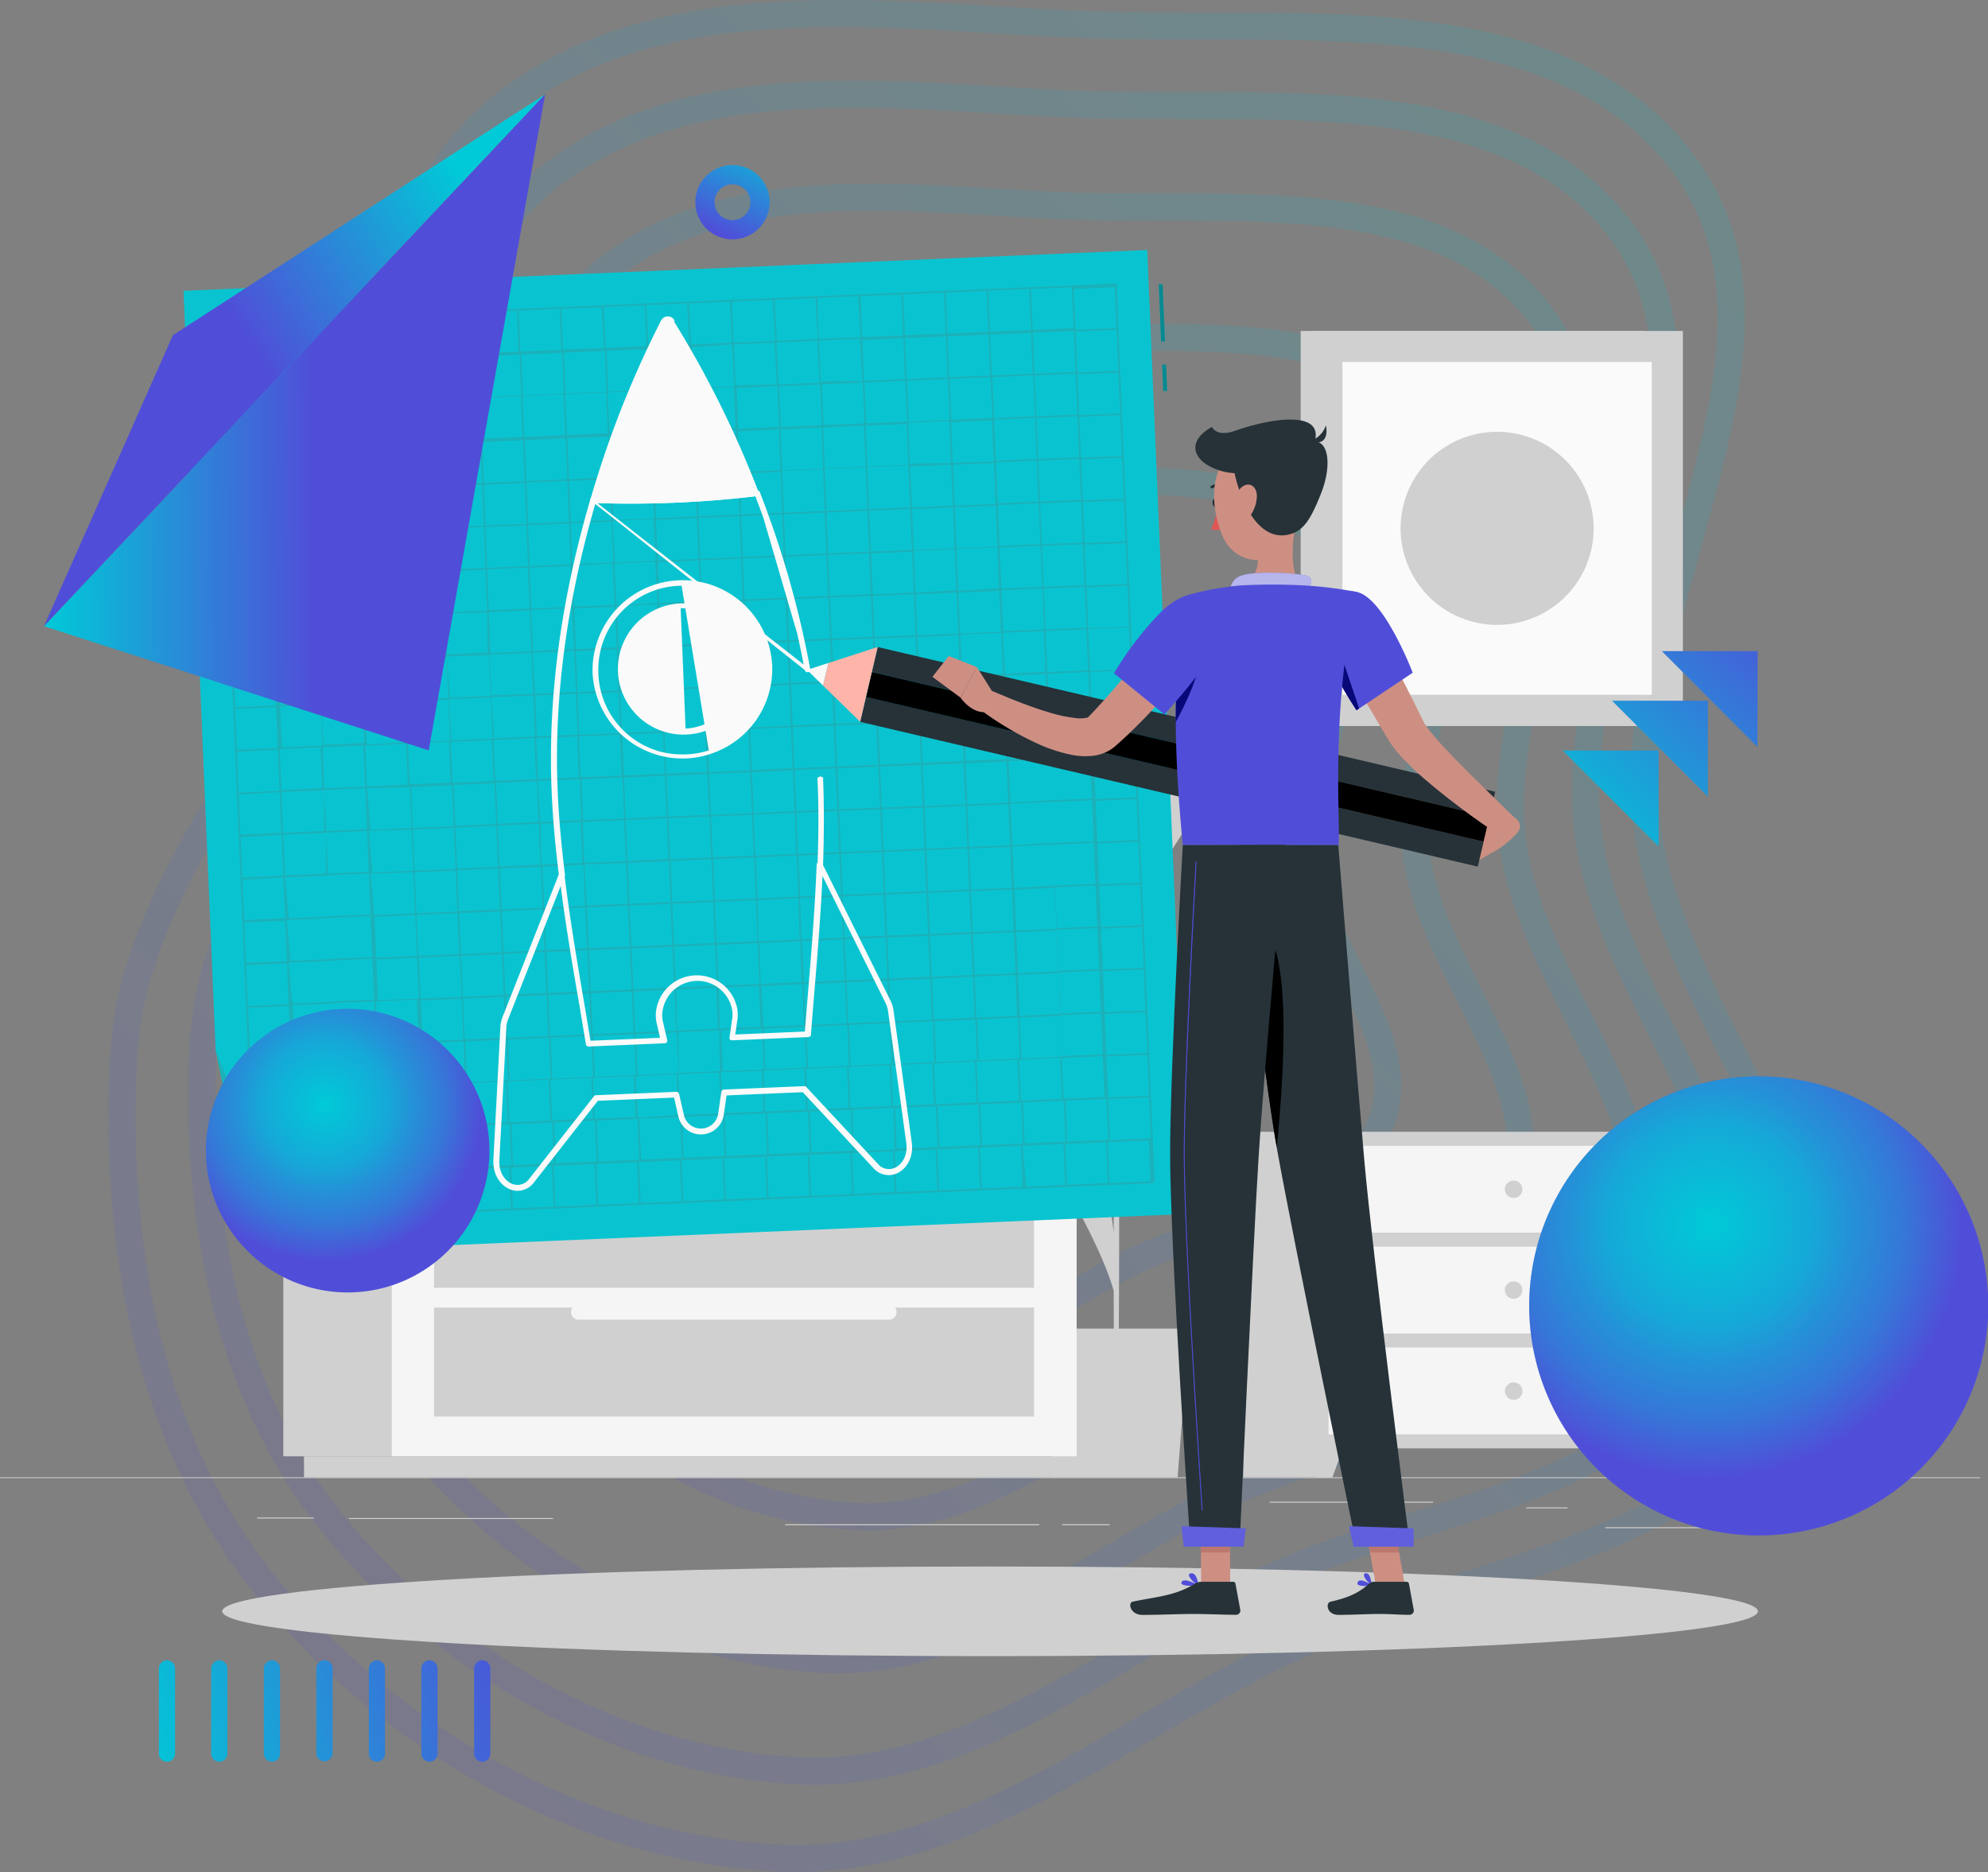 <svg id="Layer_1" data-name="Layer 1" xmlns="http://www.w3.org/2000/svg" xmlns:xlink="http://www.w3.org/1999/xlink" viewBox="0 0 512.99 483.06"><rect x="0" y="0" width="512.99" height="483.06" fill="#808080" stroke="none"/><defs><style>.cls-1{fill:#fff;}.cls-2{opacity:0.13;}.cls-16,.cls-3,.cls-4,.cls-5,.cls-6,.cls-7{fill:none;}.cls-3,.cls-4,.cls-5,.cls-6,.cls-7{stroke-width:7px;}.cls-3{stroke:url(#linear-gradient);}.cls-4{stroke:url(#linear-gradient-2);}.cls-5{stroke:url(#linear-gradient-3);}.cls-6{stroke:url(#linear-gradient-4);}.cls-7{stroke:url(#linear-gradient-5);}.cls-8{fill:#d0d0d0;}.cls-14,.cls-22,.cls-25,.cls-9{fill:#fafafa;}.cls-10{fill:#f5f5f5;}.cls-11{fill:#09c4d0;}.cls-12,.cls-13,.cls-22,.cls-25,.cls-26{isolation:isolate;}.cls-12{opacity:0.3;}.cls-13{fill:#676767;opacity:0.2;}.cls-14,.cls-16{stroke:#fafafa;}.cls-14{stroke-width:0.5px;}.cls-15{mask:url(#mask);}.cls-17{fill:#ce8f83;}.cls-18{fill:#263238;}.cls-19{fill:#ffb4a9;}.cls-20{fill:#de5753;}.cls-21,.cls-26{fill:#504ed8;}.cls-22{opacity:0.6;}.cls-23{fill:#090878;}.cls-24{fill:#ba786f;}.cls-25{opacity:0.1;}.cls-26{opacity:0.4;}.cls-27{fill:url(#radial-gradient);}.cls-28{fill:url(#radial-gradient-2);}.cls-29{fill:url(#linear-gradient-6);}.cls-30{fill:url(#linear-gradient-7);}.cls-31{fill:url(#radial-gradient-3);}.cls-32{fill:url(#radial-gradient-4);}.cls-33{fill:url(#linear-gradient-8);}.cls-34{fill:url(#linear-gradient-9);}.cls-35{fill:url(#linear-gradient-10);}.cls-36{fill:url(#linear-gradient-11);}.cls-37{fill:url(#linear-gradient-12);}.cls-38{fill:url(#linear-gradient-13);}.cls-39{fill:url(#linear-gradient-14);}.cls-40{fill:url(#linear-gradient-15);}.cls-41{fill:url(#linear-gradient-16);}.cls-42{fill:url(#linear-gradient-17);}.cls-43{fill:url(#linear-gradient-18);}</style><linearGradient id="linear-gradient" x1="-122.3" y1="995.11" x2="-489.97" y2="627.44" gradientTransform="matrix(1, 0, 0, -1, 564, 1054)" gradientUnits="userSpaceOnUse"><stop offset="0" stop-color="#00cad7"/><stop offset="1" stop-color="#504ed8"/></linearGradient><linearGradient id="linear-gradient-2" x1="-139.04" y1="978.36" x2="-473.22" y2="644.18" xlink:href="#linear-gradient"/><linearGradient id="linear-gradient-3" x1="-160.41" y1="957" x2="-451.86" y2="665.54" xlink:href="#linear-gradient"/><linearGradient id="linear-gradient-4" x1="-187.82" y1="929.59" x2="-424.45" y2="692.96" xlink:href="#linear-gradient"/><linearGradient id="linear-gradient-5" x1="-217.96" y1="899.45" x2="-394.32" y2="723.1" xlink:href="#linear-gradient"/><mask id="mask" x="126.79" y="221.81" width="109" height="86" maskUnits="userSpaceOnUse"><g transform="translate(-0.18 -10.6)"><g id="path-63-outside-1"><rect class="cls-1" x="126.98" y="232.41" width="109" height="86"/><path d="M133.73,317.37a4.93,4.93,0,0,1-1.66-.31c-2.16-.82-4.25-3.34-4.08-7.15l1.8-34.21a8.06,8.06,0,0,1,.54-2.52l14.52-36.79a.24.24,0,0,1,.11-.13.32.32,0,0,1,.16,0,.36.36,0,0,1,.15.08.28.28,0,0,1,.08.15c1.38,11.19,3.26,22.37,5.11,33.17.57,3.36,1.13,6.69,1.66,10l19-.8-1-4.38a8.3,8.3,0,0,1-.09-3.33,10.06,10.06,0,0,1,3.29-5.87,10.12,10.12,0,0,1,16.46,5,8.32,8.32,0,0,1,.19,3.33l-.64,4.45,19-.81q.39-5,.82-10.07c.9-10.92,1.83-22.21,2.26-33.48a.2.2,0,0,1,.06-.15.19.19,0,0,1,.14-.09.29.29,0,0,1,.16,0,.34.34,0,0,1,.12.12L229.51,269a7.61,7.61,0,0,1,.75,2.47l4.7,33.93c.52,3.78-1.35,6.47-3.43,7.46a4.75,4.75,0,0,1-5.69-1.29l-18.3-19.66-20.31.86-.77,5.34a5.47,5.47,0,0,1-10.75.46l-1.2-5.28-20.31.86-16.57,21.16a4.9,4.9,0,0,1-1.7,1.5A5,5,0,0,1,133.73,317.37ZM145,237.51l-14.15,35.86a7.39,7.39,0,0,0-.51,2.36l-1.8,34.21c-.2,3.55,1.72,5.89,3.72,6.64a4.28,4.28,0,0,0,2.76.05A4.21,4.21,0,0,0,137.2,315l16.64-21.23a.27.27,0,0,1,.08-.07l.1,0,20.65-.88a.34.34,0,0,1,.17.05.29.29,0,0,1,.09.15l1.26,5.47A5,5,0,0,0,186,298l.8-5.55a.21.21,0,0,1,.07-.15.26.26,0,0,1,.16-.07l20.65-.87a.2.2,0,0,1,.11,0,.22.22,0,0,1,.09.07l18.39,19.74a4.22,4.22,0,0,0,5.11,1.18c1.92-.91,3.64-3.4,3.15-6.93l-4.69-33.93a7.34,7.34,0,0,0-.71-2.32L212,234.67c-.44,11-1.35,21.9-2.23,32.51-.29,3.47-.56,6.9-.83,10.29a.21.21,0,0,1-.08.16.2.2,0,0,1-.16.07l-19.56.83a.2.2,0,0,1-.11,0,.21.21,0,0,1-.1-.06.41.41,0,0,1,0-.09.45.45,0,0,1,0-.11l.69-4.77a7.76,7.76,0,0,0-.18-3.11,9.61,9.61,0,0,0-9.7-7.18,9.61,9.61,0,0,0-9.06,8,7.8,7.8,0,0,0,.08,3.12l1.08,4.68a.22.22,0,0,1,0,.22.27.27,0,0,1-.08.07.23.23,0,0,1-.11,0l-19.56.83h-.09l-.08-.05a.2.2,0,0,1-.06-.07.29.29,0,0,1,0-.09c-.56-3.34-1.13-6.74-1.71-10.22-1.82-10.45-3.65-21.29-5-32.16Z"/></g></g></mask><radialGradient id="radial-gradient" cx="-695.2" cy="953.01" r="1" gradientTransform="matrix(85.99, -18.01, -18.01, -85.99, 77378.33, 69753.67)" gradientUnits="userSpaceOnUse"><stop offset="0" stop-color="#504ed8"/><stop offset="1" stop-color="#504ed8"/></radialGradient><radialGradient id="radial-gradient-2" cx="-695.28" cy="952.7" r="1" gradientTransform="matrix(95.64, -20.03, -20.03, -95.64, 86019.73, 77516.23)" gradientUnits="userSpaceOnUse"><stop offset="0" stop-color="#00cad7"/><stop offset="0.11" stop-color="#00cad7" stop-opacity="0.89"/><stop offset="0.27" stop-color="#00cad7" stop-opacity="0.73"/><stop offset="0.37" stop-color="#00cad7" stop-opacity="0.55"/><stop offset="0.51" stop-color="#00cad7" stop-opacity="0.34"/><stop offset="0.67" stop-color="#00cad7" stop-opacity="0"/></radialGradient><linearGradient id="linear-gradient-6" x1="-422.93" y1="934.45" x2="-552.66" y2="934.07" gradientTransform="matrix(1, 0, 0, -1, 564, 1054)" gradientUnits="userSpaceOnUse"><stop offset="0.46" stop-color="#504ed8"/><stop offset="1" stop-color="#00cad7"/></linearGradient><linearGradient id="linear-gradient-7" x1="-435.07" y1="983.74" x2="-587.06" y2="887.84" gradientTransform="matrix(1, 0, 0, -1, 564, 1054)" gradientUnits="userSpaceOnUse"><stop offset="0" stop-color="#00cad7"/><stop offset="0.39" stop-color="#504ed8"/></linearGradient><radialGradient id="radial-gradient-3" cx="-694.7" cy="954.87" r="1" gradientTransform="matrix(53.11, -11.12, -11.12, -53.11, 47596.24, 43280.28)" xlink:href="#radial-gradient"/><radialGradient id="radial-gradient-4" cx="-694.83" cy="954.37" r="1" gradientTransform="matrix(59.07, -12.37, -12.37, -59.07, 52933.54, 48074.94)" xlink:href="#radial-gradient-2"/><linearGradient id="linear-gradient-8" x1="-424.23" y1="606.4" x2="-525.54" y2="576.13" gradientTransform="matrix(1, 0, 0, -1, 564, 1054)" gradientUnits="userSpaceOnUse"><stop offset="0" stop-color="#504ed8"/><stop offset="1" stop-color="#00cad7"/></linearGradient><linearGradient id="linear-gradient-9" x1="-425.35" y1="610.13" x2="-526.65" y2="579.85" xlink:href="#linear-gradient-8"/><linearGradient id="linear-gradient-10" x1="-426.46" y1="613.85" x2="-527.77" y2="583.58" xlink:href="#linear-gradient-8"/><linearGradient id="linear-gradient-11" x1="-427.57" y1="617.56" x2="-528.87" y2="587.28" xlink:href="#linear-gradient-8"/><linearGradient id="linear-gradient-12" x1="-428.68" y1="621.29" x2="-529.99" y2="591.01" xlink:href="#linear-gradient-8"/><linearGradient id="linear-gradient-13" x1="-429.8" y1="625.01" x2="-531.1" y2="594.74" xlink:href="#linear-gradient-8"/><linearGradient id="linear-gradient-14" x1="-430.9" y1="628.72" x2="-532.21" y2="598.44" xlink:href="#linear-gradient-8"/><linearGradient id="linear-gradient-15" x1="-399.31" y1="938.72" x2="-366.38" y2="1009.29" gradientTransform="matrix(1, 0, 0, -1, 564, 1054)" gradientUnits="userSpaceOnUse"><stop offset="0.63" stop-color="#504ed8"/><stop offset="1" stop-color="#00cad7"/></linearGradient><linearGradient id="linear-gradient-16" x1="-102.9" y1="887.15" x2="-160.84" y2="823.53" xlink:href="#linear-gradient-8"/><linearGradient id="linear-gradient-17" x1="-102.32" y1="886.62" x2="-160.26" y2="823.01" xlink:href="#linear-gradient-8"/><linearGradient id="linear-gradient-18" x1="-101.7" y1="886.05" x2="-159.64" y2="822.44" xlink:href="#linear-gradient-8"/></defs><g class="cls-2"><path class="cls-3" d="M434.9,53.27c33.84,46-15.14,110.24-10,167.23,4.53,50.8,58,97.35,37.85,144.3-20,46.73-84.52,49.81-130.44,71.64-44.21,21-84.09,56.65-132.87,53.53C148.68,486.73,100.51,459,68.58,419.6c-30.3-37.42-39-88.06-36.49-136.24C34.24,241.54,65.86,209.93,81.36,171,99.24,126,91.88,68.12,129.74,38,169.07,6.68,225,14.23,275.13,16.74,331.1,19.54,401.78,8.18,434.9,53.27Z" transform="translate(-0.18 -10.6)"/><path class="cls-4" d="M418.78,70.53c30.75,41.85-13.77,100.2-9.14,152,4.12,46.17,52.7,88.48,34.4,131.15C425.83,396.15,367.22,399,325.48,418.8c-40.18,19.1-76.43,51.48-120.76,48.65-46.1-2.95-89.87-28.12-118.9-64-27.54-34-35.41-80-33.16-123.83,2-38,30.69-66.74,44.78-102.15,16.25-40.84,9.56-93.49,44-120.87C177.16,28.18,228,35,273.56,37.32,324.43,39.87,388.67,29.55,418.78,70.53Z" transform="translate(-0.18 -10.6)"/><path class="cls-5" d="M398.21,92.55c26.81,36.5-12,87.38-8,132.56,3.6,40.27,46,77.17,30,114.38-15.88,37.05-67,39.49-103.4,56.8-35,16.66-66.66,44.9-105.33,42.43-40.2-2.57-78.38-24.53-103.69-55.79-24-29.66-30.89-69.8-28.93-108,1.7-33.16,26.77-58.21,39.05-89.09,14.18-35.62,8.35-81.54,38.36-105.42,31.17-24.82,75.53-18.84,115.25-16.85C315.92,65.8,371.94,56.8,398.21,92.55Z" transform="translate(-0.18 -10.6)"/><path class="cls-6" d="M371.81,120.8c21.77,29.63-9.75,71-6.48,107.62,2.92,32.7,37.32,62.66,24.37,92.87s-54.4,32.06-84,46.11c-28.45,13.53-54.12,36.46-85.51,34.45-32.64-2.08-63.64-19.91-84.19-45.29-19.5-24.08-25.08-56.67-23.48-87.68,1.38-26.92,21.73-47.26,31.71-72.33,11.5-28.92,6.77-66.2,31.13-85.59,25.32-20.15,61.33-15.3,93.58-13.68C305,99.08,350.48,91.78,371.81,120.8Z" transform="translate(-0.18 -10.6)"/><path class="cls-7" d="M342.78,151.85c16.23,22.09-7.26,52.88-4.82,80.21,2.17,24.37,27.81,46.7,18.15,69.22s-40.54,23.89-62.57,34.36c-21.2,10.08-40.33,27.17-63.73,25.68-24.32-1.56-47.42-14.84-62.74-33.76-14.54-17.95-18.69-42.23-17.5-65.34,1-20.07,16.19-35.22,23.63-53.91,8.57-21.55,5.05-49.34,23.2-63.79,18.87-15,45.71-11.4,69.74-10.19C293,135.67,326.89,130.22,342.78,151.85Z" transform="translate(-0.18 -10.6)"/></g><path class="cls-8" d="M511.15,391.78H.18V392h511Z" transform="translate(-0.18 -10.6)"/><path class="cls-8" d="M404.67,399.55H394v.25h10.71Z" transform="translate(-0.18 -10.6)"/><path class="cls-8" d="M455.53,404.66H414.4v.25h41.13Z" transform="translate(-0.18 -10.6)"/><path class="cls-8" d="M286.54,403.9H274.23v.26h12.31Z" transform="translate(-0.18 -10.6)"/><path class="cls-8" d="M268.35,403.9H202.8v.26h65.55Z" transform="translate(-0.18 -10.6)"/><path class="cls-8" d="M142.92,402.29H90.23v.25h52.69Z" transform="translate(-0.18 -10.6)"/><path class="cls-8" d="M370,398.08h-42.2v.25H370Z" transform="translate(-0.18 -10.6)"/><path class="cls-8" d="M81.16,402.17H66.54v.25H81.16Z" transform="translate(-0.18 -10.6)"/><path class="cls-8" d="M424.38,96H335.81V197.91h88.57Z" transform="translate(-0.18 -10.6)"/><path class="cls-8" d="M434.44,96H338.55V197.91h95.89Z" transform="translate(-0.18 -10.6)"/><path class="cls-9" d="M426.41,189.88V104H346.59v85.86Z" transform="translate(-0.18 -10.6)"/><path class="cls-8" d="M390.45,171.52a24.91,24.91,0,1,0-28.54-20.63A24.91,24.91,0,0,0,390.45,171.52Z" transform="translate(-0.18 -10.6)"/><path class="cls-8" d="M441.89,302.63H419.42v89.14h22.47Z" transform="translate(-0.18 -10.6)"/><path class="cls-8" d="M437.63,391.78h4.26V379.64h-8.74Z" transform="translate(-0.18 -10.6)"/><path class="cls-8" d="M343.43,302.63H321v89.14h22.47Z" transform="translate(-0.18 -10.6)"/><path class="cls-8" d="M441.89,302.63H339.7v81.69H441.89Z" transform="translate(-0.18 -10.6)"/><path class="cls-10" d="M438.59,306.26H343v22.4h95.58Z" transform="translate(-0.18 -10.6)"/><path class="cls-8" d="M344,391.78H339.7V379.64h8.75Z" transform="translate(-0.18 -10.6)"/><path class="cls-8" d="M388.51,317.46a2.32,2.32,0,0,0,.38,1.25,2.3,2.3,0,0,0,1,.83,2.23,2.23,0,0,0,1.3.13,2.27,2.27,0,0,0,1.16-.62,2.2,2.2,0,0,0,.62-1.15,2.35,2.35,0,0,0-.13-1.31,2.27,2.27,0,0,0-.83-1,2.27,2.27,0,0,0-3.52,1.88Z" transform="translate(-0.18 -10.6)"/><path class="cls-10" d="M438.59,332.28H343v22.41h95.58Z" transform="translate(-0.18 -10.6)"/><path class="cls-8" d="M388.51,343.49a2.33,2.33,0,0,0,.39,1.25,2.16,2.16,0,0,0,1,.82,2.22,2.22,0,0,0,1.3.13,2.27,2.27,0,0,0,1.77-1.78,2.31,2.31,0,0,0-.13-1.3,2.22,2.22,0,0,0-.83-1,2.25,2.25,0,0,0-1.26-.38,2.31,2.31,0,0,0-.86.17,2.17,2.17,0,0,0-.74.49,2.28,2.28,0,0,0-.66,1.61Z" transform="translate(-0.18 -10.6)"/><path class="cls-10" d="M438.59,358.3H343v22.4h95.58Z" transform="translate(-0.18 -10.6)"/><path class="cls-8" d="M388.51,369.5a2.33,2.33,0,0,0,.38,1.26,2.28,2.28,0,0,0,2.32,1,2.27,2.27,0,0,0,1.78-1.78,2.26,2.26,0,0,0-2.22-2.7,2.29,2.29,0,0,0-2.26,2.26Z" transform="translate(-0.18 -10.6)"/><path class="cls-8" d="M259.62,279.19c5.35,4.36,12.74,12.37,19.52,23.62,4.52,7.5,7.23,15.33,8.42,25.75,0-11.76-.06-24.39-.1-36.3-1.36-3.07-4.47-10.13-6.7-15.72-7.44-18.63-10.22-23.21-16.89-39.28-8.92-21.46-18.07-46.87-15.44-44.83,5.32,4.14,25.77,42.42,28,47.89a153.64,153.64,0,0,1,11,45.8c0-11.25-.09-21.46-.13-29.41-.14-25.86-.58-34.2-.79-36.78-.83-1.31-1.8-2.84-2.37-3.66-4.81-6.94-6.66-12.86-11.18-23.21-6.41-14.68-11.93-40.72-10.32-39.41,6.72,5.47,12,17.23,19,32.22s5,23.6,6.36,36.41c.28,2.51.51,12,.66,25.12,1.81-14,5.2-23.21,11.39-31.6,7.6-10.3,15-17.27,20.35-20.9s-9.32,21.68-16.35,32.7c-6.26,9.84-12,18.53-15.33,27.08.18,17.8.26,40.35.26,61.32,1.61-9.56,4.25-19.84,7.77-27.8C301,278.62,307.48,264,312.66,259c1.23-1.19-5.42,27.35-9.69,34.94s-7.41,14.75-10.1,19c-.62,1-2.7,4.88-3.89,7.09,0,25.62-.14,48.24-.37,55.93h-1.1c.07-2,.08-15,.06-32.27-2.67-9.36-8.76-20-13.79-29.8C268.31,303.37,254.26,274.81,259.62,279.19Z" transform="translate(-0.18 -10.6)"/><path class="cls-8" d="M272.06,391.78h32l2.43-31.39H269.63Z" transform="translate(-0.18 -10.6)"/><path class="cls-8" d="M267.25,364h41.64l1.19-10.59h-44Z" transform="translate(-0.18 -10.6)"/><path class="cls-8" d="M134.56,93.36H77.28v62.9h57.28Z" transform="translate(-0.18 -10.6)"/><path class="cls-8" d="M140.77,93.36H81.6v62.9h59.17Z" transform="translate(-0.18 -10.6)"/><path class="cls-9" d="M135.8,151.3v-53H86.55v53Z" transform="translate(-0.18 -10.6)"/><path class="cls-8" d="M123.87,138.46v-27.3H98.49v27.3Z" transform="translate(-0.18 -10.6)"/><path class="cls-8" d="M194.06,130.86H151.57v46.67h42.49Z" transform="translate(-0.18 -10.6)"/><path class="cls-8" d="M198.67,130.86H154.78v46.67h43.89Z" transform="translate(-0.18 -10.6)"/><path class="cls-9" d="M195,173.85V134.54H158.46v39.31Z" transform="translate(-0.18 -10.6)"/><path class="cls-8" d="M176.72,144.26l-10,17.3h20Z" transform="translate(-0.18 -10.6)"/><path class="cls-8" d="M101.21,271.37H73.29v115h27.92Z" transform="translate(-0.18 -10.6)"/><path class="cls-8" d="M272.63,386.36h-194v5.42h194Z" transform="translate(-0.18 -10.6)"/><path class="cls-10" d="M101.2,386.36H278v-115H101.2Z" transform="translate(-0.18 -10.6)"/><path class="cls-8" d="M112.18,342.9H267V314.82H112.18Z" transform="translate(-0.18 -10.6)"/><path class="cls-8" d="M112.18,376.12H267V348H112.18Z" transform="translate(-0.18 -10.6)"/><path class="cls-10" d="M229.62,317.9h-80a1.93,1.93,0,0,1-1.37-3.29,2,2,0,0,1,1.37-.57h80a2,2,0,0,1,1.35.57,1.91,1.91,0,0,1,0,2.72A1.91,1.91,0,0,1,229.62,317.9Z" transform="translate(-0.18 -10.6)"/><path class="cls-8" d="M112.18,309.69H267V281.61H112.18Z" transform="translate(-0.18 -10.6)"/><path class="cls-10" d="M229.62,284.69h-80a2,2,0,0,1-1.37-.56,1.93,1.93,0,0,1,1.37-3.29h80a1.9,1.9,0,0,1,1.35.56,1.93,1.93,0,0,1,.57,1.36,2,2,0,0,1-.57,1.37A1.9,1.9,0,0,1,229.62,284.69Z" transform="translate(-0.18 -10.6)"/><path class="cls-10" d="M229.62,351.11h-80a1.93,1.93,0,1,1,0-3.85h80a1.9,1.9,0,0,1,1.35.56,1.91,1.91,0,0,1,0,2.72A1.91,1.91,0,0,1,229.62,351.11Z" transform="translate(-0.18 -10.6)"/><path class="cls-8" d="M281.72,261.93H101.21v9.44H281.72Z" transform="translate(-0.18 -10.6)"/><path class="cls-8" d="M69.39,271.38h31.82v-9.44H69.39Z" transform="translate(-0.18 -10.6)"/><path class="cls-8" d="M255.66,437.93c109.43,0,198.15-5.18,198.15-11.57S365.09,414.8,255.66,414.8,57.52,420,57.52,426.36,146.23,437.93,255.66,437.93Z" transform="translate(-0.18 -10.6)"/><path class="cls-11" d="M301.07,104.67l-1,0,.28,6.82,1,0Z" transform="translate(-0.18 -10.6)"/><path class="cls-12" d="M301.07,104.67l-1,0,.28,6.82,1,0Z" transform="translate(-0.18 -10.6)"/><path class="cls-11" d="M300.18,83.94l-1,0,.62,14.77,1,0Z" transform="translate(-0.18 -10.6)"/><path class="cls-12" d="M300.18,83.94l-1,0,.62,14.77,1,0Z" transform="translate(-0.18 -10.6)"/><path class="cls-11" d="M47.53,85.64l8.29,195.84L66.59,334l240.17-10.18L296.22,75.11Z" transform="translate(-0.18 -10.6)"/><path class="cls-11" d="M298.14,315.63l-.47-11-.47-11-.46-11-.47-11-.47-11-.47-11-.46-11-.47-11-.47-11-.45-11.08-.24-5.52-.23-5.51-.47-11-.47-11-.46-11-.48-11-.47-11-.47-11-.46-11-.47-11L288.79,95l-.42-11a.3.3,0,0,0-.08-.18.29.29,0,0,0-.18-.07l-11,.47-11,.46-11,.47L56.39,93.54a.37.37,0,0,0-.18.08.28.28,0,0,0-.07.19l4.91,115.83,4.09,95.56-9.29-23.72L66.61,334l4.17-8.47,6.51-.28,11-.47,11-.46,11-.47,11-.47,11-.46,11-.47,11-.47,11-.47,11-.46,11-.47,11-.47,11.16-.47,11-.46,11-.47,11-.47,11-.46,11-.46,11-.47,11-.47,11-.46a.22.22,0,0,0,.17-.09.25.25,0,0,0,.1-.08A.36.36,0,0,0,298.14,315.63Zm-233-23,10.51-.44.45,10.52-10.51.45Zm-.47-11,10.52-.45.44,10.52-10.51.44Zm-.46-11,10.51-.45.45,10.52-10.52.45Zm-.52-11,10.51-.45.45,10.53-10.52.45Zm-.47-11,10.52-.45.44,10.45L63.67,259Zm-.47-11L73.27,237l.49,10.49L63.25,248Zm-.46-11L72.8,226l.45,10.53L62.73,237Zm-.47-11L72.33,215l.41,10.48-10.52.45Zm-.25-5.77-.22-5.29,10.52-.45.22,5.26.22,5.27-10.51.44Zm-.69-16.35,10.52-.44.45,10.52-10.52.45Zm-.46-11,10.51-.4.45,10.52-10.52.44Zm-.47-11,10.51-.44.45,10.52-10.51.45Zm-.49-11L70,159.78l.44,10.53-10.51.44Zm-.44-11,10.51-.44L70,159.25l-10.52.45Zm-.47-11,10.51-.45.45,10.53L59,148.67Zm-.47-11,10.57-.43.44,10.52-10.51.45Zm-.47-11,10.52-.45.44,10.52-10.51.45Zm-.46-11,10.48-.43.45,10.52-10.53.45Zm-.47-11,10.51-.44.44,10.54-10.51.45Zm231.58.74-10.51.44-.45-10.52,10.52-.45Zm.47,11-10.52.45-.44-10.53,10.51-.44Zm.47,11-10.52.45-.44-10.51,10.51-.45Zm.46,11-10.51.44-.45-10.52,10.52-.45Zm.47,11-10.51.45-.45-10.53,10.51-.44Zm.47,11-10.52.44-.44-10.51,10.51-.45Zm.47,11-10.52.45-.45-10.53,10.52-.44Zm.46,11-10.51.44-.45-10.52,10.52-.45Zm.47,11-10.51.45L281,172.93l10.51-.44Zm.47,11-10.52.44L281.51,184l10.51-.45Zm.25,5.76.21,5.27-10.51.45-.19-5.25L282,195l10.53-.44Zm.68,16.3-10.51.44L282.44,206l10.52-.45Zm.47,11-10.52.45-.44-10.53,10.57-.43Zm.47,11-10.52.44-.44-10.51,10.51-.45Zm.46,11-10.51.44-.45-10.52,10.52-.45Zm.47,11-10.51.45-.45-10.53,10.52-.44Zm.47,11-10.52.43-.44-10.51,10.51-.45Zm.47,11-10.52.45-.44-10.52,10.51-.44Zm.46,11-10.51.44-.45-10.52,10.53-.45Zm.47,11-10.51.44-.45-10.52,10.51-.44ZM72.6,209.15l-.22-5.26,10.52-.45.22,5.26.23,5.27-10.53.45Zm209.08-8.88.23,5.27-10.52.43-.22-5.25-.23-5.26,10.52-.45Zm-198,8.39-.22-5.26L93.94,203l.21,5.25.22,5.27-10.51.45Zm187-7.92.22,5.27-10.52.44-.23-5.27-.22-5.25,10.52-.45Zm-176,7.47L94.45,203l10.51-.45.23,5.26.22,5.26-10.52.45Zm165-7,.22,5.26-10.51.45-.23-5.27-.22-5.26,10.51-.44ZM105.7,207.75l-.23-5.26L116,202l.22,5.26.23,5.27-10.52.44Zm142.89-6.06.23,5.27-10.53.47-.22-5.27-.22-5.26,10.52-.44Zm-131.83,5.59-.22-5.26,10.53-.44.22,5.25.23,5.27-10.53.45Zm120.84-5.11.22,5.27-10.51.44-.23-5.26-.22-5.26,10.52-.45Zm-109.84,4.64-.22-5.26,10.51-.44.23,5.26.22,5.26-10.51.45Zm98.77-4.18.22,5.26-10.52.45-.23-5.27-.19-5.25,10.52-.45Zm-87.74,3.71-.23-5.25,10.53-.45.22,5.26.23,5.27-10.53.44Zm76.7-3.25.23,5.27-10.52.45-.22-5.27-.23-5.26,10.53-.44Zm-65.67,2.79-.22-5.26,10.51-.45.23,5.26.22,5.27-10.51.44Zm54.65-2.32.22,5.27-10.52.45L194,204l-.22-5.26,10.51-.45Zm-32.6,1.38-.23-5.25,10.52-.45.22,5.26.23,5.26-10.53.45Zm-.7-16.29,10.53-.45.44,10.53-10.52.45Zm0,10.6-10.52.44-.44-10.52,10.51-.45Zm22.31,4.83.21,5.27-10.51.44-.23-5.26-.22-5.26,10.52-.45Zm-10.77-5.32-.44-10.53,10.51-.44.45,10.52Zm0,11.56.45,10.52-10.53.44-.44-10.51Zm.51,0,10.52-.44.44,10.51-10.51.45Zm11-.46,10.52-.45.45,10.51-10.52.45Zm-.48-11.55-.45-10.52,10.51-.44.45,10.51Zm-.47-11-.45-10.52,10.52-.44.44,10.51Zm-.52,0-10.52.44-.44-10.51,10.52-.45Zm-11,.46-10.52.45-.45-10.51,10.53-.45Zm-11,.47-10.52.45-.44-10.52,10.51-.44Zm-11,.47-10.51.45-.45-10.52,10.53-.45Zm0,.51.44,10.52-10.51.45-.45-10.52Zm1.21,16.19-.22-5.26,10.52-.44.23,5.25.21,5.27-10.51.45Zm10.77,5.33.44,10.52-10.51.5-.45-10.51Zm.46,11,.45,10.52-10.52.45-.44-10.53Zm.51,0,10.53-.44.44,10.52-10.52.45Zm11-.46,10.51-.45.45,10.53-10.52.44Zm11-.47,10.52-.45.41,10.57-10.52.44Zm11-.47,10.52-.44.45,10.52-10.53.45Zm0-.51-.45-10.51,10.52-.45.45,10.52Zm-.94-22.06-.45-10.52,10.53-.45.45,10.53Zm-.47-11-.44-10.52,10.52-.44.45,10.51Zm-.46-11-.45-10.52,10.52-.45.45,10.53Zm-.51,0-10.52.44-.48-10.49,10.51-.45Zm-11,.46-10.51.45-.45-10.53,10.53-.44Zm-11,.47-10.53.45-.44-10.53,10.52-.44Zm-11,.47-10.51.44L159.25,167l10.52-.45Zm-11,.46-10.52.45-.46-10.45,10.51-.45Zm-11,.47-10.52.45L137.18,168l10.53-.44Zm0,.51.45,10.52-10.52.44L137.63,179Zm.47,11,.45,10.52-10.53.45-.4-10.5Zm.94,22.07.44,10.51-10.52.45L139,212.09Zm.51,0,10.56-.44.4,10.52-10.52.45Zm11,10.58.43,10.53L151,233.2l-.45-10.52Zm.47,11,.43,10.52-10.53.43L151,233.69Zm.51,0,10.51-.45.45,10.52-10.52.45Zm11-.47,10.52-.45.45,10.53-10.52.44Zm11-.47,10.52-.44.45,10.52-10.52.45Zm11-.47,10.51-.44.45,10.52-10.51.45Zm11-.46,10.53-.45.44,10.53-10.52.44Zm11-.47,10.51-.45.45,10.53-10.52.44Zm0-.51-.45-10.52,10.53-.45L227.7,230Zm-.47-11-.45-10.52,10.53-.45.43,10.52Zm-.91-22.08-.45-10.53,10.52-.44.45,10.52Zm-.47-11-.49-10.52,10.52-.45.44,10.52Zm-.55-11-.45-10.53,10.52-.44.45,10.52Zm-.47-11-.44-10.52,10.51-.45.45,10.53Zm-.51,0-10.52.45-.45-10.53,10.53-.44Zm-11,.47-10.53.45-.44-10.53,10.52-.44Zm-11,.47-10.51.44-.45-10.52,10.52-.45Zm-11,.47-10.53.44-.37-10.5,10.52-.45Zm-11,.46-10.52.45L158.71,156l10.53-.44Zm-11,.47-10.51.45-.45-10.53L158.2,156Zm-11,.47-10.53.44-.44-10.52,10.52-.45Zm-11,.46-10.52.45-.45-10.52,10.53-.45Zm0,.51.45,10.53-10.53.44-.44-10.52Zm.47,11,.45,10.51L127,190l-.44-10.52Zm.47,11,.44,10.53-10.52.44L127,190.5Zm.93,22.07.45,10.52-10.53.44-.44-10.51Zm.47,11,.45,10.52-10.53.45-.45-10.53Zm.51,0L150,222.7l.45,10.52-10.52.45Zm11,10.58.45,10.53-10.53.45-.44-10.53Zm.47,11,.44,10.51-10.52.45-.39-10.49Zm.51,0,10.51-.45.45,10.52-10.52.44Zm11-.47,10.53-.45.44,10.52-10.52.45Zm11-.47,10.52-.44.45,10.51-10.53.45Zm11-.46,10.52-.45.44,10.51-10.51.45Zm11-.47,10.52-.45L206.5,253l-10.53.44Zm11-.47,10.53-.44.44,10.51L207,253Zm11-.47,10.51-.44.45,10.51-10.52.45Zm11-.46,10.53-.45.44,10.52-10.52.44Zm0-.51-.45-10.53L238.7,230l.44,10.52Zm-.47-11-.43-10.52,10.51-.45.45,10.53Zm-.47-11-.43-10.52,10.51-.44.45,10.51Zm-.93-22.06-.45-10.53,10.53-.44.44,10.5Zm-.47-11-.44-10.51,10.52-.45.45,10.52Zm-.46-11-.45-10.53,10.52-.44.45,10.52Zm-.47-11-.4-10.5,10.52-.45.44,10.53Zm-.47-11-.45-10.51,10.53-.45.45,10.51Zm-.51,0-10.51.45-.45-10.52,10.51-.44Zm-11,.47-10.53.44-.44-10.51,10.52-.45Zm-11,.47-10.52.44-.45-10.51,10.53-.45Zm-11,.46-10.52.45-.44-10.52,10.51-.44Zm-11,.47-10.52.45-.45-10.52,10.53-.44Zm-11,.47-10.53.44L158.25,145l10.52-.45Zm-11,.47-10.51.44-.45-10.51,10.52-.45Zm-11,.46-10.53.45-.44-10.52,10.52-.44Zm-11,.47-10.52.45-.45-10.52,10.53-.44Zm-11,.47-10.45.41-.44-10.51,10.52-.45Zm0,.51.45,10.52-10.52.45-.44-10.53Zm.47,11L126,179l-10.51.44L115,168.93Zm.46,11,.45,10.51-10.51.45L115.51,180Zm.47,11,.45,10.53-10.52.44L116,191Zm.94,22.07.44,10.51-10.51.45-.45-10.51Zm.46,11,.45,10.53-10.51.45-.45-10.53Zm.47,11,.45,10.52-10.52.45-.44-10.52Zm.51,0,10.53-.45.44,10.53-10.52.44Zm11,10.57.45,10.51-10.52.45-.44-10.52Zm.47,11,.45,10.53-10.52.44-.44-10.52Zm.51,0,10.53-.45.44,10.53-10.52.44Zm11-.47,10.52-.44.44,10.52-10.52.45Zm11-.46,10.51-.45.45,10.52-10.51.45Zm11-.47,10.53-.45.45,10.53-10.53.44Zm11-.47,10.51-.45.45,10.53-10.51.45Zm11-.47,10.52-.44L207,264l-10.51.45Zm11-.46,10.52-.45.45,10.52-10.53.45Zm11-.47,10.53-.45.43,10.53-10.51.44Zm11-.47,10.51-.44.45,10.52-10.52.45Zm11-.47,10.53-.44.44,10.52-10.52.45Zm0-.51L239.74,241l10.52-.45.45,10.52Zm-.47-11L239.27,230l10.52-.44.45,10.52Zm-.46-11L238.8,219l10.52-.45.45,10.53Zm-.47-11-.49-10.53,10.53-.45.44,10.51Zm-.94-22.06-.44-10.52,10.52-.45.45,10.53Zm-.46-11-.45-10.52,10.53-.44.44,10.51Zm-.47-11-.45-10.52,10.53-.45.44,10.53Zm-.47-11L236,152.77l10.52-.44.45,10.52Zm-.46-11-.45-10.51,10.52-.45.45,10.52Zm-.47-11-.45-10.53,10.53-.44.44,10.52Zm-.51,0-10.52.45L224,131.16l10.51-.44Zm-11,.47-10.51.44L213,131.63l10.53-.45Zm-11,.46-10.53.45L202,132.1l10.52-.45Zm-11,.47-10.51.45-.45-10.53,10.52-.44Zm-11,.47-10.52.44L179.91,133l10.52-.45Zm-11,.47-10.52.44-.45-10.52,10.53-.45Zm-11,.49-10.51.45L157.84,134l10.51-.44Zm-11,.47-10.52.45-.44-10.53,10.52-.44Zm-11,.47-10.52.44-.46-10.58,10.53-.45Zm-11,.47-10.52.44-.44-10.52,10.51-.45Zm-11,.46-10.51.45-.45-10.53,10.53-.44Zm-11,.47-10.53.45-.44-10.53,10.52-.44Zm0,.51.44,10.51-10.52.45-.45-10.51Zm.47,11,.44,10.53-10.52.44-.44-10.54Zm.46,11L115,179.5,104.5,180l-.44-10.53Zm.47,11,.45,10.52L105,191l-.44-10.51Zm.47,11,.44,10.52-10.52.45L105,191.48Zm.93,22.07.45,10.51-10.53.45-.44-10.52Zm.47,11,.45,10.53-10.53.44-.45-10.52Zm.47,11,.44,10.52-10.52.45-.45-10.53Zm.46,11,.45,10.52-10.52.44-.45-10.51Zm.51,0,10.52-.45.44,10.52-10.51.44Zm11,10.58.44,10.52-10.51.45-.45-10.53Zm.46,11,.45,10.53-10.52.44-.44-10.52Zm.52,0,10.52-.44.44,10.52-10.51.45Zm11-.47,10.52-.44.45,10.52-10.53.45Zm11-.46,10.52-.45.44,10.53-10.51.44Zm11-.47,10.51-.45.45,10.53-10.52.44Zm11-.47L185,265.5l.44,10.52-10.52.45Zm11-.46L196,265l.45,10.52-10.52.45Zm11-.47,10.52-.45.44,10.53-10.51.44Zm11-.47,10.52-.45.45,10.53-10.53.45Zm11-.47,10.52-.44.44,10.52L219,274.6Zm11-.46,10.51-.45.45,10.52-10.52.45Zm11-.47,10.53-.53.45,10.53-10.52.44Zm11-.53,10.52-.44.44,10.52-10.51.45Zm0-.51-.44-10.52,10.52-.45.44,10.53Zm-.46-11-.45-10.52,10.52-.44.44,10.51Zm-.47-11-.45-10.52,10.53-.45.43,10.53Zm-.47-11-.45-10.53,10.53-.44.44,10.52Zm-.47-11-.46-10.54,10.51-.45.45,10.52Zm-.93-22.06-.45-10.52,10.53-.45.43,10.53Zm-.47-11L248,174.36l10.52-.44.44,10.51Zm-.47-11-.45-10.53,10.51-.45.45,10.53Zm-.45-11L247,152.29l10.53-.45.43,10.52Zm-.47-11-.45-10.52,10.53-.44.43,10.51Zm-.47-11-.44-10.52,10.52-.45.44,10.53Zm-.49-11-.45-10.53,10.51-.44.45,10.52Zm-.51,0L235,130.2l-.45-10.52,10.53-.45Zm-11,.47-10.51.44-.45-10.52,10.51-.45Zm-11,.46-10.52.45-.44-10.53,10.51-.44Zm-11,.47-10.52.45-.45-10.53,10.53-.44Zm-11,.47-10.52.44-.44-10.49,10.51-.45Zm-11,.46-10.51.45L179.42,122l10.52-.45Zm-11,.47-10.53.45-.44-10.53,10.52-.44Zm-11,.47-10.51.44L157.36,123l10.52-.45Zm-11,.47-10.52.44-.45-10.54,10.51-.45Zm-11,.46-10.52.45-.45-10.53,10.53-.44Zm-11,.47-10.52.45-.44-10.53,10.51-.44Zm-11,.47-10.51.44-.45-10.52,10.52-.45Zm-11,.47-10.52.44-.45-10.52,10.52-.45Zm-11,.46-10.52.45-.48-10.55,10.52-.44Zm0,.51.44,10.53-10.51.44-.45-10.52Zm.46,11,.45,10.51-10.49.48-.4-10.57Zm.49,11,.45,10.53L93,169.34l-.44-10.52Zm.47,11,.44,10.52-10.51.45L93,169.85Zm.47,11,.44,10.52L94,191.4l-.45-10.54Zm.46,11,.45,10.52-10.52.45L94,191.91Zm1,22.09.44,10.52-10.51.45L94.92,214Zm.46,11,.45,10.52-10.51.45L95.39,225Zm.47,11,.45,10.53-10.58.42L95.85,236Zm.47,11,.45,10.51-10.52.45-.45-10.52Zm.47,11,.44,10.53-10.48.42-.45-10.52Zm.51,0,10.52-.44.45,10.52-10.53.45Zm11,10.59.44,10.52-10.52.45-.45-10.52Zm.47,11,.44,10.52-10.52.45-.45-10.52Zm.51,0,10.52-.44.45,10.51-10.53.45Zm11-.46,10.52-.45.44,10.51-10.51.45Zm11-.47,10.52-.45.45,10.52-10.53.44Zm11-.47,10.52-.44.44,10.51-10.51.45Zm11-.47,10.52-.44.45,10.51-10.52.45Zm11-.51,10.52-.45L185.9,287l-10.52.44Zm11-.47,10.53-.45.43,10.52-10.51.44Zm11-.47,10.51-.44.45,10.51-10.52.45Zm11-.46,10.53-.45.44,10.51-10.52.45Zm11-.47,10.51-.45.45,10.52-10.52.44Zm11.06-.48,10.52-.45.44,10.52-10.51.45Zm11-.47,10.52-.44.45,10.51-10.53.45Zm11-.46,10.53-.45.44,10.51-10.52.45Zm11-.47,10.51-.45.45,10.52-10.52.44Zm0-.51-.44-10.53,10.51-.44.45,10.52Zm-.46-11-.45-10.52,10.52-.45.44,10.53Zm-.47-11-.45-10.52,10.52-.44.44,10.51Zm-.47-11L261.38,229l10.51-.45.45,10.53Zm-.46-11L260.91,218l10.51-.45.45,10.52Zm-.47-11L260.44,207l10.52-.44.44,10.51ZM260,195.44l-.5-10.5L270,184.5l.45,10.52Zm-.46-11L259,173.89l10.51-.45.42,10.48Zm-.47-11-.45-10.53,10.52-.44.44,10.52Zm-.47-11-.44-10.52,10.51-.45.45,10.53Zm-.47-11-.44-10.52,10.51-.44.45,10.51Zm-.46-11-.51-10.52,10.52-.45.44,10.53Zm-.47-11-.46-10.53,10.52-.44.44,10.52Zm-.47-11-.44-10.51,10.51-.45.45,10.52Zm-.51,0-10.52.44-.45-10.51,10.53-.45Zm-11,.46-10.53.45-.44-10.52,10.52-.44Zm-11,.47-10.51.45-.45-10.52,10.52-.44Zm-11,.47-10.53.44-.44-10.51,10.52-.45Zm-11,.47-10.54.48-.45-10.51,10.53-.45Zm-11,.46-10.52.45-.44-10.52,10.51-.44ZM190,121l-10.52.45L179,110.94l10.53-.44Zm-11,.47-10.52.44L168,111.41,178.5,111Zm-11,.46-10.52.45L157,111.88l10.51-.45Zm-11,.47-10.52.45-.45-10.52,10.53-.44Zm-11,.47-10.53.44-.44-10.51,10.52-.45Zm-11,.47-10.51.44-.47-10.48,10.52-.45Zm-11,.46-10.53.45-.44-10.52,10.52-.44Zm-11,.47-10.52.45-.45-10.52,10.53-.44Zm-11,.47-10.52.44-.44-10.51,10.51-.45Zm-11,.47-10.58.45-.45-10.51,10.52-.45Zm0,.51.44,10.55-10.52.45-.45-10.53Zm.44,11.06.44,10.52-10.52.45-.44-10.52Zm.47,11,.44,10.52-10.52.44-.45-10.51Zm.47,11,.43,10.52L82,169.82l-.45-10.53Zm.46,11L93,180.41l-10.52.45L82,170.34Zm.47,11,.44,10.51-10.52.45-.44-10.52Zm.47,11,.43,10.53-10.51.44L83,192.39ZM94.41,214l.44,10.52L84.33,225l-.44-10.51Zm.47,11,.44,10.52L84.8,236l-.44-10.53Zm.46,11,.43,10.53L85.26,247l-.45-10.52Zm.46,11,.44,10.54-10.51.45-.45-10.52Zm.44,11,.45,10.52-10.52.45-.44-10.52Zm.47,11,.45,10.53-10.52.45-.44-10.53Zm.52,0,10.51-.44.45,10.52-10.51.45Zm11,10.59.45,10.52-10.52.44L97.7,280.2Zm.47,11,.44,10.52-10.51.45-.43-10.53Zm.51,0,10.52-.45.45,10.52-10.53.45Zm11-.47,10.52-.45.44,10.53-10.51.44Zm11-.47,10.51-.45.45,10.53-10.52.45Zm11-.47,10.53-.44.46,10.47-10.52.45Zm11-.46,10.51-.45.45,10.52-10.52.45Zm11-.47,10.52-.45.44,10.53L164.8,299Zm11-.47,10.52-.44.45,10.52-10.53.45Zm11-.47,10.52-.44.44,10.52-10.51.45Zm11-.46,10.51-.45.45,10.53-10.52.44Zm11-.47,10.52-.45.45,10.53-10.52.44Zm11-.47,10.52-.44.45,10.52-10.52.45Zm11-.46,10.51-.45.45,10.52-10.51.45Zm11-.47,10.53-.45.44,10.53-10.52.44Zm11-.47,10.51-.45.45,10.53-10.52.45Zm11-.47,10.52-.44.44,10.52-10.51.45Zm11-.46,10.52-.45.45,10.52-10.55.45Zm0-.51-.45-10.52,10.53-.44.44,10.51Zm-.47-11-.45-10.52,10.53-.45.44,10.53Zm-.47-11-.44-10.53,10.52-.44.45,10.52Zm-.47-11-.44-10.51,10.52-.45.45,10.52Zm-.46-11-.45-10.53,10.53-.44.44,10.52Zm-.47-11-.45-10.52,10.53-.45.44,10.53Zm-.47-11-.44-10.52,10.52-.44.45,10.51ZM270.92,195l-.45-10.52L281,184l.44,10.52Zm-.47-11L270,173.42,280.5,173l.45,10.52Zm-.48-11-.44-10.52,10.52-.45.45,10.52Zm-.46-11-.45-10.53,10.52-.44.45,10.52Zm-.47-11-.45-10.51,10.53-.45.44,10.52Zm-.47-11-.44-10.53,10.52-.44.45,10.52Zm-.47-11-.44-10.52,10.52-.45.45,10.53Zm-.46-11-.45-10.52,10.53-.44.44,10.51Zm-.47-11-.45-10.52,10.53-.45.44,10.53Zm-.51,0-10.52.45-.48-10.5,10.52-.45Zm-11,.47-10.52.45-.45-10.53,10.52-.44Zm-11,.47-10.52.44-.45-10.52,10.52-.45Zm-11,.47-10.53.44-.42-10.49,10.56-.46Zm-11,.46L212,109l-.45-10.53,10.52-.44Zm-11,.47-10.53.45L200.54,99l10.52-.44Zm-11,.47L190,110l-.45-10.52L200,99Zm-11,.47-10.52.44-.44-10.52L189,99.47Zm-11,.46-10.52.45-.45-10.53L178,99.94Zm-11,.47-10.53.45-.43-10.53,10.51-.44Zm-11,.47-10.51.44-.45-10.52,10.52-.45Zm-11,.48-10.53.45-.44-10.52,10.52-.45Zm-11,.47-10.52.45-.45-10.53,10.53-.44Zm-11,.47-10.51.44-.45-10.52,10.54-.45Zm-11,.47-10.53.44-.42-10.54,10.53-.45Zm-11,.46-10.52.45-.44-10.53,10.54-.48Zm-11,.47-10.52.45-.44-10.53,10.51-.44Zm-11,.47-10.46.44-.45-10.52,10.53-.45Zm0,.51.5,10.47-10.53.45-.43-10.48Zm.47,11L80,136.75l-10.53.44-.39-10.5Zm.47,11,.44,10.52L70,148.23l-.45-10.53Zm.46,11L81,158.81l-10.52.44L70,148.74Zm.47,11,.45,10.52-10.53.45-.44-10.53Zm.47,11,.49,10.51-10.53.44L71,170.78Zm.47,11,.44,10.51-10.52.45-.4-10.47Zm.46,11,.45,10.52-10.47.41-.45-10.52Zm.94,22.07L83.76,225l-10.52.45-.45-10.51Zm.47,11L84.23,236l-10.47.44L73.31,226Zm.46,11,.45,10.52-10.53.45L73.76,237Zm.47,11,.45,10.52-10.53.44L74.2,248Zm.47,11,.44,10.52-10.52.45L74.66,259Zm.46,11,.45,10.53-10.52.44-.45-10.52Zm.47,11,.5,10.55-10.53.45-.44-10.52Zm.51,0,10.52-.45.44,10.51-10.51.45Zm11,10.55.44,10.53-10.51.44-.45-10.52Zm.47,11,.44,10.52-10.52.45-.44-10.53Zm.51,0,10.52-.45.44,10.53-10.51.44Zm11-.47,10.52-.45.45,10.53-10.53.44Zm11-.47,10.53-.44.43,10.52-10.51.45Zm11-.46,10.48-.44.45,10.52-10.52.45Zm11-.47,10.52-.45.45,10.53-10.52.44Zm11-.47,10.53-.45.44,10.53-10.52.45Zm11-.47,10.51-.44.45,10.52-10.51.45Zm11-.46,10.53-.45.44,10.52-10.52.45Zm11-.47,10.52-.45.44,10.53-10.52.44Zm11-.47,10.52-.44.44,10.52-10.51.45Zm11-.47,10.52-.44.45,10.52-10.53.45Zm11-.46,10.53-.45L231,307.2l-10.51.44Zm11-.47,10.51-.45.45,10.53-10.52.44Zm11-.47,10.53-.44.44,10.52-10.52.45Zm11-.46,10.52-.45.44,10.52-10.52.45Zm11-.47,10.52-.45.44,10.53-10.51.44Zm11-.47,10.52-.45.45,10.53-10.53.44ZM277.2,95.26l-10.53.45-.44-10.53,10.52-.44Zm-11,.47-10.5.43-.44-10.53,10.52-.44Zm-11,.47-10.52.44-.44-10.52,10.51-.45Zm-11,.46-10.48.4-.44-10.49,10.53-.45Zm-11,.47-10.53.45-.44-10.53,10.52-.44Zm-11,.47L211.52,98l-.45-10.52,10.52-.45Zm-11,.48-10.52.44L200.08,88l10.52-.45Zm-11,.46L189.5,99l-.45-10.53L199.57,88ZM189,99l-10.51.45L178,88.88l10.51-.44Zm-11,.44-10.53.44L167,89.37l10.48-.49Zm-11,.47-10.51.44L156,89.84l10.52-.45Zm-11,.46-10.53.45L145,90.3l10.47-.4Zm-11,.47-10.52.45-.45-10.53,10.53-.45Zm-11,.47-10.52.44-.44-10.52,10.51-.45Zm-11,.46-10.52.45-.45-10.52,10.53-.45Zm-11,.47-10.53.45-.44-10.5,10.52-.44Zm-11,.47-10.55.47-.45-10.47,10.56-.53Zm-11.07.47-10.52.44-.44-10.47,10.51-.44Zm-11,.46-10.52.45-.44-10.44v-.09l10.53-.44ZM76.11,292.14l10.53-.45.45,10.53-10.53.44Zm11,10.59.44,10.52L77,313.71l-.45-10.53Zm.46,11,.5,10.51-10.52.45-.45-10.51Zm.51,0,10.53-.45L99,323.83l-10.51.44Zm11-.47,10.51-.44.45,10.51-10.52.45Zm11-.47,10.53-.44.44,10.51-10.52.45Zm11-.46,10.52-.45.44,10.52-10.52.44Zm11-.47,10.52-.45.44,10.52-10.51.44Zm11-.47,10.52-.44.45,10.51-10.53.45Zm11-.46,10.53-.45.43,10.51-10.51.45Zm11-.47,10.51-.45.45,10.52-10.52.44Zm11-.47,10.53-.45.44,10.52-10.52.45Zm11-.47,10.52-.44.44,10.51-10.52.45Zm11-.46,10.51-.45.45,10.51-10.51.45Zm11-.47,10.53-.45.45,10.52-10.53.44Zm11-.47,10.52-.44.44,10.51-10.51.45Zm11-.47,10.52-.44.44,10.51-10.51.45Zm11-.46,10.52-.45.45,10.52-10.53.44Zm11-.47,10.53-.45.43,10.52-10.51.44Zm11-.47,10.51-.44.45,10.51L265,316.8Zm11-.47,10.53-.44.44,10.51-10.52.45Zm11-.46,10.51-.45.45,10.52-10.52.44ZM65.59,303.64l10.51-.45.42,10.52-8,.33-2.89-7.37Zm3.21,10.91,7.77-.32L77,324.74,71,325l1-2.05Z" transform="translate(-0.18 -10.6)"/><path class="cls-13" d="M298.14,315.63l-.47-11-.47-11-.46-11-.47-11-.47-11-.47-11-.46-11-.47-11-.47-11-.45-11.08-.24-5.52-.23-5.51-.47-11-.47-11-.46-11-.48-11-.47-11-.47-11-.46-11-.47-11L288.79,95l-.42-11a.3.3,0,0,0-.08-.18.29.29,0,0,0-.18-.07l-11,.47-11,.46-11,.47L56.39,93.54a.37.37,0,0,0-.18.08.28.28,0,0,0-.07.19l4.91,115.83,4.09,95.56-9.29-23.72L66.61,334l4.17-8.47,6.51-.28,11-.47,11-.46,11-.47,11-.47,11-.46,11-.47,11-.47,11-.47,11-.46,11-.47,11-.47,11.16-.47,11-.46,11-.47,11-.47,11-.46,11-.46,11-.47,11-.47,11-.46a.22.22,0,0,0,.17-.09.25.25,0,0,0,.1-.08A.36.36,0,0,0,298.14,315.63Zm-233-23,10.51-.44.45,10.52-10.51.45Zm-.47-11,10.52-.45.44,10.52-10.51.44Zm-.46-11,10.51-.45.45,10.52-10.52.45Zm-.52-11,10.51-.45.45,10.53-10.52.45Zm-.47-11,10.52-.45.44,10.45L63.67,259Zm-.47-11L73.27,237l.49,10.49L63.25,248Zm-.46-11L72.8,226l.45,10.53L62.73,237Zm-.47-11L72.33,215l.41,10.48-10.52.45Zm-.25-5.77-.22-5.29,10.52-.45.22,5.26.22,5.27-10.51.44Zm-.69-16.35,10.52-.44.45,10.52-10.52.45Zm-.46-11,10.51-.4.45,10.52-10.52.44Zm-.47-11,10.51-.44.45,10.52-10.51.45Zm-.49-11L70,159.78l.44,10.53-10.51.44Zm-.44-11,10.51-.44L70,159.25l-10.52.45Zm-.47-11,10.51-.45.45,10.53L59,148.67Zm-.47-11,10.57-.43.44,10.52-10.51.45Zm-.47-11,10.52-.45.44,10.52-10.51.45Zm-.46-11,10.48-.43.45,10.52-10.53.45Zm-.47-11,10.51-.44.44,10.54-10.51.45Zm231.58.74-10.51.44-.45-10.52,10.52-.45Zm.47,11-10.52.45-.44-10.53,10.51-.44Zm.47,11-10.52.45-.44-10.51,10.51-.45Zm.46,11-10.51.44-.45-10.52,10.52-.45Zm.47,11-10.51.45-.45-10.53,10.51-.44Zm.47,11-10.52.44-.44-10.51,10.51-.45Zm.47,11-10.52.45-.45-10.53,10.52-.44Zm.46,11-10.51.44-.45-10.52,10.52-.45Zm.47,11-10.51.45L281,172.93l10.51-.44Zm.47,11-10.52.44L281.51,184l10.51-.45Zm.25,5.76.21,5.27-10.51.45-.19-5.25L282,195l10.53-.44Zm.68,16.3-10.51.44L282.44,206l10.52-.45Zm.47,11-10.52.45-.44-10.53,10.57-.43Zm.47,11-10.52.44-.44-10.51,10.51-.45Zm.46,11-10.51.44-.45-10.52,10.52-.45Zm.47,11-10.51.45-.45-10.53,10.52-.44Zm.47,11-10.52.43-.44-10.51,10.51-.45Zm.47,11-10.52.45-.44-10.52,10.51-.44Zm.46,11-10.51.44-.45-10.52,10.53-.45Zm.47,11-10.51.44-.45-10.52,10.51-.44ZM72.6,209.15l-.22-5.26,10.52-.45.22,5.26.23,5.27-10.53.45Zm209.08-8.88.23,5.27-10.52.43-.22-5.25-.23-5.26,10.52-.45Zm-198,8.39-.22-5.26L93.94,203l.21,5.25.22,5.27-10.51.45Zm187-7.92.22,5.27-10.52.44-.23-5.27-.22-5.25,10.52-.45Zm-176,7.47L94.45,203l10.51-.45.23,5.26.22,5.26-10.52.45Zm165-7,.22,5.26-10.51.45-.23-5.27-.22-5.26,10.51-.44ZM105.7,207.75l-.23-5.26L116,202l.22,5.26.23,5.27-10.52.44Zm142.89-6.06.23,5.27-10.53.47-.22-5.27-.22-5.26,10.52-.44Zm-131.83,5.59-.22-5.26,10.53-.44.22,5.25.23,5.27-10.53.45Zm120.84-5.11.22,5.27-10.51.44-.23-5.26-.22-5.26,10.52-.45Zm-109.84,4.64-.22-5.26,10.51-.44.23,5.26.22,5.26-10.51.45Zm98.77-4.18.22,5.26-10.52.45-.23-5.27-.19-5.25,10.52-.45Zm-87.74,3.71-.23-5.25,10.53-.45.22,5.26.23,5.27-10.53.44Zm76.7-3.25.23,5.27-10.52.45-.22-5.27-.23-5.26,10.53-.44Zm-65.67,2.79-.22-5.26,10.51-.45.23,5.26.22,5.27-10.51.44Zm54.65-2.32.22,5.27-10.52.45L194,204l-.22-5.26,10.51-.45Zm-32.6,1.38-.23-5.25,10.52-.45.22,5.26.23,5.26-10.53.45Zm-.7-16.29,10.53-.45.44,10.53-10.52.45Zm0,10.6-10.52.44-.44-10.52,10.51-.45Zm22.31,4.83.21,5.27-10.51.44-.23-5.26-.22-5.26,10.52-.45Zm-10.77-5.32-.44-10.53,10.51-.44.45,10.52Zm0,11.56.45,10.52-10.53.44-.44-10.51Zm.51,0,10.52-.44.44,10.51-10.51.45Zm11-.46,10.52-.45.45,10.51-10.52.45Zm-.48-11.55-.45-10.52,10.51-.44.45,10.51Zm-.47-11-.45-10.52,10.52-.44.44,10.51Zm-.52,0-10.52.44-.44-10.51,10.52-.45Zm-11,.46-10.52.45-.45-10.51,10.53-.45Zm-11,.47-10.52.45-.44-10.52,10.51-.44Zm-11,.47-10.51.45-.45-10.52,10.53-.45Zm0,.51.44,10.52-10.51.45-.45-10.52Zm1.21,16.19-.22-5.26,10.52-.44.23,5.25.21,5.27-10.51.45Zm10.77,5.33.44,10.52-10.51.5-.45-10.51Zm.46,11,.45,10.52-10.52.45-.44-10.53Zm.51,0,10.53-.44.44,10.52-10.52.45Zm11-.46,10.51-.45.45,10.53-10.52.44Zm11-.47,10.52-.45.41,10.57-10.52.44Zm11-.47,10.52-.44.45,10.52-10.53.45Zm0-.51-.45-10.51,10.52-.45.45,10.52Zm-.94-22.06-.45-10.52,10.53-.45.45,10.53Zm-.47-11-.44-10.52,10.52-.44.45,10.51Zm-.46-11-.45-10.52,10.52-.45.45,10.53Zm-.51,0-10.52.44-.48-10.49,10.51-.45Zm-11,.46-10.51.45-.45-10.53,10.53-.44Zm-11,.47-10.53.45-.44-10.53,10.52-.44Zm-11,.47-10.51.44L159.25,167l10.52-.45Zm-11,.46-10.52.45-.46-10.45,10.51-.45Zm-11,.47-10.52.45L137.18,168l10.53-.44Zm0,.51.45,10.52-10.52.44L137.63,179Zm.47,11,.45,10.52-10.53.45-.4-10.5Zm.94,22.07.44,10.51-10.52.45L139,212.09Zm.51,0,10.56-.44.4,10.52-10.52.45Zm11,10.58.43,10.53L151,233.2l-.45-10.52Zm.47,11,.43,10.52-10.53.43L151,233.69Zm.51,0,10.51-.45.45,10.52-10.52.45Zm11-.47,10.52-.45.45,10.53-10.52.44Zm11-.47,10.52-.44.45,10.52-10.52.45Zm11-.47,10.51-.44.45,10.52-10.51.45Zm11-.46,10.53-.45.44,10.53-10.52.44Zm11-.47,10.51-.45.45,10.53-10.52.44Zm0-.51-.45-10.52,10.53-.45L227.7,230Zm-.47-11-.45-10.52,10.53-.45.43,10.52Zm-.91-22.08-.45-10.53,10.52-.44.45,10.52Zm-.47-11-.49-10.52,10.52-.45.44,10.52Zm-.55-11-.45-10.53,10.52-.44.45,10.52Zm-.47-11-.44-10.52,10.51-.45.45,10.53Zm-.51,0-10.52.45-.45-10.53,10.53-.44Zm-11,.47-10.53.45-.44-10.53,10.52-.44Zm-11,.47-10.51.44-.45-10.52,10.52-.45Zm-11,.47-10.53.44-.37-10.5,10.52-.45Zm-11,.46-10.52.45L158.71,156l10.53-.44Zm-11,.47-10.51.45-.45-10.53L158.2,156Zm-11,.47-10.53.44-.44-10.52,10.52-.45Zm-11,.46-10.52.45-.45-10.52,10.53-.45Zm0,.51.45,10.53-10.53.44-.44-10.52Zm.47,11,.45,10.51L127,190l-.44-10.52Zm.47,11,.44,10.53-10.52.44L127,190.5Zm.93,22.07.45,10.52-10.53.44-.44-10.51Zm.47,11,.45,10.52-10.53.45-.45-10.53Zm.51,0L150,222.7l.45,10.52-10.52.45Zm11,10.58.45,10.53-10.53.45-.44-10.53Zm.47,11,.44,10.51-10.52.45-.39-10.49Zm.51,0,10.51-.45.45,10.52-10.52.44Zm11-.47,10.53-.45.44,10.52-10.52.45Zm11-.47,10.52-.44.45,10.51-10.53.45Zm11-.46,10.52-.45.44,10.51-10.51.45Zm11-.47,10.52-.45L206.5,253l-10.53.44Zm11-.47,10.53-.44.44,10.51L207,253Zm11-.47,10.51-.44.45,10.51-10.52.45Zm11-.46,10.53-.45.44,10.52-10.52.44Zm0-.51-.45-10.53L238.7,230l.44,10.52Zm-.47-11-.43-10.52,10.51-.45.45,10.53Zm-.47-11-.43-10.52,10.51-.44.45,10.51Zm-.93-22.06-.45-10.53,10.53-.44.44,10.5Zm-.47-11-.44-10.51,10.52-.45.45,10.52Zm-.46-11-.45-10.53,10.52-.44.45,10.52Zm-.47-11-.4-10.5,10.52-.45.44,10.53Zm-.47-11-.45-10.51,10.53-.45.45,10.51Zm-.51,0-10.51.45-.45-10.52,10.51-.44Zm-11,.47-10.53.44-.44-10.51,10.52-.45Zm-11,.47-10.52.44-.45-10.51,10.53-.45Zm-11,.46-10.52.45-.44-10.52,10.51-.44Zm-11,.47-10.52.45-.45-10.52,10.53-.44Zm-11,.47-10.53.44L158.25,145l10.52-.45Zm-11,.47-10.51.44-.45-10.51,10.52-.45Zm-11,.46-10.53.45-.44-10.52,10.52-.44Zm-11,.47-10.52.45-.45-10.52,10.53-.44Zm-11,.47-10.45.41-.44-10.51,10.52-.45Zm0,.51.45,10.52-10.52.45-.44-10.53Zm.47,11L126,179l-10.51.44L115,168.93Zm.46,11,.45,10.51-10.51.45L115.51,180Zm.47,11,.45,10.53-10.52.44L116,191Zm.94,22.07.44,10.51-10.51.45-.45-10.51Zm.46,11,.45,10.53-10.51.45-.45-10.53Zm.47,11,.45,10.52-10.52.45-.44-10.52Zm.51,0,10.53-.45.44,10.53-10.52.44Zm11,10.57.45,10.51-10.52.45-.44-10.52Zm.47,11,.45,10.53-10.52.44-.44-10.52Zm.51,0,10.53-.45.44,10.53-10.52.44Zm11-.47,10.52-.44.44,10.52-10.52.45Zm11-.46,10.51-.45.45,10.52-10.51.45Zm11-.47,10.53-.45.45,10.53-10.53.44Zm11-.47,10.51-.45.45,10.53-10.51.45Zm11-.47,10.52-.44L207,264l-10.51.45Zm11-.46,10.52-.45.45,10.52-10.53.45Zm11-.47,10.53-.45.43,10.53-10.51.44Zm11-.47,10.51-.44.45,10.52-10.52.45Zm11-.47,10.53-.44.44,10.52-10.52.45Zm0-.51L239.74,241l10.52-.45.45,10.52Zm-.47-11L239.27,230l10.52-.44.45,10.52Zm-.46-11L238.8,219l10.52-.45.45,10.53Zm-.47-11-.49-10.53,10.53-.45.44,10.51Zm-.94-22.06-.44-10.52,10.52-.45.45,10.53Zm-.46-11-.45-10.52,10.53-.44.44,10.51Zm-.47-11-.45-10.52,10.53-.45.44,10.53Zm-.47-11L236,152.77l10.52-.44.45,10.52Zm-.46-11-.45-10.51,10.52-.45.45,10.52Zm-.47-11-.45-10.53,10.53-.44.44,10.52Zm-.51,0-10.52.45L224,131.16l10.51-.44Zm-11,.47-10.51.44L213,131.63l10.53-.45Zm-11,.46-10.53.45L202,132.1l10.52-.45Zm-11,.47-10.51.45-.45-10.53,10.52-.44Zm-11,.47-10.52.44L179.91,133l10.52-.45Zm-11,.47-10.52.44-.45-10.52,10.53-.45Zm-11,.49-10.51.45L157.84,134l10.51-.44Zm-11,.47-10.52.45-.44-10.53,10.52-.44Zm-11,.47-10.52.44-.46-10.58,10.53-.45Zm-11,.47-10.52.44-.44-10.52,10.51-.45Zm-11,.46-10.51.45-.45-10.53,10.53-.44Zm-11,.47-10.53.45-.44-10.53,10.52-.44Zm0,.51.44,10.51-10.52.45-.45-10.51Zm.47,11,.44,10.53-10.52.44-.44-10.54Zm.46,11L115,179.5,104.5,180l-.44-10.53Zm.47,11,.45,10.52L105,191l-.44-10.51Zm.47,11,.44,10.52-10.52.45L105,191.48Zm.93,22.07.45,10.51-10.53.45-.44-10.52Zm.47,11,.45,10.53-10.53.44-.45-10.52Zm.47,11,.44,10.52-10.52.45-.45-10.53Zm.46,11,.45,10.52-10.52.44-.45-10.51Zm.51,0,10.52-.45.44,10.52-10.51.44Zm11,10.58.44,10.52-10.51.45-.45-10.53Zm.46,11,.45,10.53-10.52.44-.44-10.52Zm.52,0,10.52-.44.44,10.52-10.51.45Zm11-.47,10.52-.44.45,10.52-10.53.45Zm11-.46,10.52-.45.44,10.53-10.51.44Zm11-.47,10.51-.45.45,10.53-10.52.44Zm11-.47L185,265.5l.44,10.52-10.52.45Zm11-.46L196,265l.45,10.52-10.52.45Zm11-.47,10.52-.45.44,10.53-10.51.44Zm11-.47,10.52-.45.45,10.53-10.53.45Zm11-.47,10.52-.44.44,10.52L219,274.6Zm11-.46,10.51-.45.45,10.52-10.52.45Zm11-.47,10.53-.53.45,10.53-10.52.44Zm11-.53,10.52-.44.44,10.52-10.51.45Zm0-.51-.44-10.52,10.52-.45.44,10.53Zm-.46-11-.45-10.52,10.52-.44.44,10.51Zm-.47-11-.45-10.52,10.53-.45.43,10.53Zm-.47-11-.45-10.53,10.53-.44.44,10.52Zm-.47-11-.46-10.54,10.51-.45.45,10.52Zm-.93-22.06-.45-10.52,10.53-.45.43,10.53Zm-.47-11L248,174.36l10.52-.44.44,10.51Zm-.47-11-.45-10.53,10.51-.45.45,10.53Zm-.45-11L247,152.29l10.53-.45.43,10.52Zm-.47-11-.45-10.52,10.53-.44.43,10.51Zm-.47-11-.44-10.52,10.52-.45.44,10.53Zm-.49-11-.45-10.53,10.51-.44.45,10.52Zm-.51,0L235,130.2l-.45-10.52,10.53-.45Zm-11,.47-10.51.44-.45-10.52,10.51-.45Zm-11,.46-10.52.45-.44-10.53,10.51-.44Zm-11,.47-10.52.45-.45-10.53,10.53-.44Zm-11,.47-10.52.44-.44-10.49,10.51-.45Zm-11,.46-10.51.45L179.42,122l10.52-.45Zm-11,.47-10.53.45-.44-10.53,10.52-.44Zm-11,.47-10.51.44L157.36,123l10.52-.45Zm-11,.47-10.52.44-.45-10.54,10.51-.45Zm-11,.46-10.52.45-.45-10.53,10.53-.44Zm-11,.47-10.52.45-.44-10.53,10.51-.44Zm-11,.47-10.51.44-.45-10.52,10.52-.45Zm-11,.47-10.52.44-.45-10.52,10.52-.45Zm-11,.46-10.52.45-.48-10.55,10.52-.44Zm0,.51.44,10.53-10.51.44-.45-10.52Zm.46,11,.45,10.51-10.49.48-.4-10.57Zm.49,11,.45,10.53L93,169.34l-.44-10.52Zm.47,11,.44,10.52-10.51.45L93,169.85Zm.47,11,.44,10.52L94,191.4l-.45-10.54Zm.46,11,.45,10.52-10.52.45L94,191.91Zm1,22.09.44,10.52-10.51.45L94.92,214Zm.46,11,.45,10.52-10.51.45L95.39,225Zm.47,11,.45,10.53-10.58.42L95.85,236Zm.47,11,.45,10.51-10.52.45-.45-10.52Zm.47,11,.44,10.53-10.48.42-.45-10.52Zm.51,0,10.52-.44.45,10.52-10.53.45Zm11,10.59.44,10.52-10.52.45-.45-10.52Zm.47,11,.44,10.52-10.52.45-.45-10.52Zm.51,0,10.52-.44.45,10.51-10.53.45Zm11-.46,10.52-.45.44,10.51-10.51.45Zm11-.47,10.52-.45.45,10.52-10.53.44Zm11-.47,10.52-.44.44,10.51-10.51.45Zm11-.47,10.52-.44.45,10.51-10.52.45Zm11-.51,10.52-.45L185.9,287l-10.52.44Zm11-.47,10.53-.45.43,10.52-10.51.44Zm11-.47,10.51-.44.45,10.51-10.52.45Zm11-.46,10.53-.45.44,10.51-10.52.45Zm11-.47,10.51-.45.45,10.52-10.52.44Zm11.06-.48,10.52-.45.44,10.52-10.51.45Zm11-.47,10.52-.44.45,10.51-10.53.45Zm11-.46,10.53-.45.44,10.51-10.52.45Zm11-.47,10.51-.45.45,10.52-10.52.44Zm0-.51-.44-10.53,10.51-.44.45,10.52Zm-.46-11-.45-10.52,10.52-.45.44,10.53Zm-.47-11-.45-10.52,10.52-.44.44,10.51Zm-.47-11L261.38,229l10.51-.45.45,10.53Zm-.46-11L260.91,218l10.51-.45.45,10.52Zm-.47-11L260.44,207l10.52-.44.44,10.51ZM260,195.44l-.5-10.5L270,184.5l.45,10.52Zm-.46-11L259,173.89l10.51-.45.42,10.48Zm-.47-11-.45-10.53,10.52-.44.44,10.52Zm-.47-11-.44-10.52,10.51-.45.45,10.53Zm-.47-11-.44-10.52,10.51-.44.45,10.51Zm-.46-11-.51-10.52,10.52-.45.44,10.53Zm-.47-11-.46-10.53,10.52-.44.44,10.52Zm-.47-11-.44-10.51,10.51-.45.45,10.52Zm-.51,0-10.52.44-.45-10.51,10.53-.45Zm-11,.46-10.53.45-.44-10.52,10.52-.44Zm-11,.47-10.51.45-.45-10.52,10.52-.44Zm-11,.47-10.53.44-.44-10.51,10.52-.45Zm-11,.47-10.54.48-.45-10.51,10.53-.45Zm-11,.46-10.52.45-.44-10.52,10.51-.44ZM190,121l-10.52.45L179,110.94l10.53-.44Zm-11,.47-10.52.44L168,111.41,178.5,111Zm-11,.46-10.52.45L157,111.88l10.51-.45Zm-11,.47-10.52.45-.45-10.52,10.53-.44Zm-11,.47-10.53.44-.44-10.51,10.52-.45Zm-11,.47-10.51.44-.47-10.48,10.52-.45Zm-11,.46-10.53.45-.44-10.52,10.52-.44Zm-11,.47-10.52.45-.45-10.52,10.53-.44Zm-11,.47-10.52.44-.44-10.51,10.51-.45Zm-11,.47-10.58.45-.45-10.51,10.52-.45Zm0,.51.44,10.55-10.52.45-.45-10.53Zm.44,11.06.44,10.52-10.52.45-.44-10.52Zm.47,11,.44,10.52-10.52.44-.45-10.51Zm.47,11,.43,10.52L82,169.82l-.45-10.53Zm.46,11L93,180.41l-10.52.45L82,170.34Zm.47,11,.44,10.51-10.52.45-.44-10.52Zm.47,11,.43,10.53-10.51.44L83,192.39ZM94.41,214l.44,10.52L84.33,225l-.44-10.51Zm.47,11,.44,10.52L84.8,236l-.44-10.53Zm.46,11,.43,10.53L85.26,247l-.45-10.52Zm.46,11,.44,10.54-10.51.45-.45-10.52Zm.44,11,.45,10.52-10.52.45-.44-10.52Zm.47,11,.45,10.53-10.52.45-.44-10.53Zm.52,0,10.51-.44.45,10.52-10.51.45Zm11,10.59.45,10.52-10.52.44L97.7,280.2Zm.47,11,.44,10.52-10.51.45-.43-10.53Zm.51,0,10.52-.45.45,10.52-10.53.45Zm11-.47,10.52-.45.44,10.53-10.51.44Zm11-.47,10.51-.45.45,10.53-10.52.45Zm11-.47,10.53-.44.46,10.47-10.52.45Zm11-.46,10.51-.45.45,10.52-10.52.45Zm11-.47,10.52-.45.44,10.53L164.8,299Zm11-.47,10.52-.44.45,10.52-10.53.45Zm11-.47,10.52-.44.44,10.52-10.51.45Zm11-.46,10.51-.45.45,10.53-10.52.44Zm11-.47,10.52-.45.45,10.53-10.52.44Zm11-.47,10.52-.44.45,10.52-10.52.45Zm11-.46,10.51-.45.45,10.52-10.51.45Zm11-.47,10.53-.45.44,10.53-10.52.44Zm11-.47,10.51-.45.45,10.53-10.52.45Zm11-.47,10.52-.44.44,10.52-10.51.45Zm11-.46,10.52-.45.45,10.52-10.55.45Zm0-.51-.45-10.52,10.53-.44.44,10.51Zm-.47-11-.45-10.52,10.53-.45.44,10.53Zm-.47-11-.44-10.53,10.52-.44.45,10.52Zm-.47-11-.44-10.51,10.52-.45.45,10.52Zm-.46-11-.45-10.53,10.53-.44.44,10.52Zm-.47-11-.45-10.52,10.53-.45.44,10.53Zm-.47-11-.44-10.52,10.52-.44.45,10.51ZM270.92,195l-.45-10.52L281,184l.44,10.52Zm-.47-11L270,173.42,280.5,173l.45,10.52Zm-.48-11-.44-10.52,10.52-.45.45,10.52Zm-.46-11-.45-10.53,10.52-.44.45,10.52Zm-.47-11-.45-10.51,10.53-.45.44,10.52Zm-.47-11-.44-10.53,10.52-.44.45,10.52Zm-.47-11-.44-10.52,10.52-.45.45,10.53Zm-.46-11-.45-10.52,10.53-.44.44,10.51Zm-.47-11-.45-10.52,10.53-.45.44,10.53Zm-.51,0-10.52.45-.48-10.5,10.52-.45Zm-11,.47-10.52.45-.45-10.53,10.52-.44Zm-11,.47-10.52.44-.45-10.52,10.52-.45Zm-11,.47-10.53.44-.42-10.49,10.56-.46Zm-11,.46L212,109l-.45-10.53,10.52-.44Zm-11,.47-10.53.45L200.54,99l10.52-.44Zm-11,.47L190,110l-.45-10.52L200,99Zm-11,.47-10.52.44-.44-10.52L189,99.47Zm-11,.46-10.52.45-.45-10.53L178,99.94Zm-11,.47-10.53.45-.43-10.53,10.51-.44Zm-11,.47-10.51.44-.45-10.52,10.52-.45Zm-11,.48-10.53.45-.44-10.52,10.52-.45Zm-11,.47-10.52.45-.45-10.53,10.53-.44Zm-11,.47-10.51.44-.45-10.52,10.54-.45Zm-11,.47-10.53.44-.42-10.54,10.53-.45Zm-11,.46-10.52.45-.44-10.53,10.54-.48Zm-11,.47-10.52.45-.44-10.53,10.51-.44Zm-11,.47-10.46.44-.45-10.52,10.53-.45Zm0,.51.5,10.47-10.53.45-.43-10.48Zm.47,11L80,136.75l-10.53.44-.39-10.5Zm.47,11,.44,10.52L70,148.23l-.45-10.53Zm.46,11L81,158.81l-10.52.44L70,148.74Zm.47,11,.45,10.52-10.53.45-.44-10.53Zm.47,11,.49,10.51-10.53.44L71,170.78Zm.47,11,.44,10.51-10.52.45-.4-10.47Zm.46,11,.45,10.52-10.47.41-.45-10.52Zm.94,22.07L83.76,225l-10.52.45-.45-10.51Zm.47,11L84.23,236l-10.47.44L73.31,226Zm.46,11,.45,10.52-10.53.45L73.76,237Zm.47,11,.45,10.52-10.53.44L74.2,248Zm.47,11,.44,10.52-10.52.45L74.66,259Zm.46,11,.45,10.53-10.52.44-.45-10.52Zm.47,11,.5,10.55-10.53.45-.44-10.52Zm.51,0,10.52-.45.44,10.51-10.51.45Zm11,10.55.44,10.53-10.51.44-.45-10.52Zm.47,11,.44,10.52-10.52.45-.44-10.53Zm.51,0,10.52-.45.44,10.53-10.51.44Zm11-.47,10.52-.45.45,10.53-10.53.44Zm11-.47,10.53-.44.43,10.52-10.51.45Zm11-.46,10.48-.44.45,10.52-10.52.45Zm11-.47,10.52-.45.45,10.53-10.52.44Zm11-.47,10.53-.45.44,10.53-10.52.45Zm11-.47,10.51-.44.45,10.52-10.51.45Zm11-.46,10.53-.45.44,10.52-10.52.45Zm11-.47,10.52-.45.44,10.53-10.52.44Zm11-.47,10.52-.44.44,10.52-10.51.45Zm11-.47,10.52-.44.45,10.52-10.53.45Zm11-.46,10.53-.45L231,307.2l-10.51.44Zm11-.47,10.51-.45.45,10.53-10.52.44Zm11-.47,10.53-.44.44,10.52-10.52.45Zm11-.46,10.52-.45.44,10.52-10.52.45Zm11-.47,10.52-.45.44,10.53-10.51.44Zm11-.47,10.52-.45.45,10.53-10.53.44ZM277.2,95.26l-10.53.45-.44-10.53,10.52-.44Zm-11,.47-10.5.43-.44-10.53,10.52-.44Zm-11,.47-10.52.44-.44-10.52,10.51-.45Zm-11,.46-10.48.4-.44-10.49,10.53-.45Zm-11,.47-10.53.45-.44-10.53,10.52-.44Zm-11,.47L211.52,98l-.45-10.52,10.52-.45Zm-11,.48-10.52.44L200.08,88l10.52-.45Zm-11,.46L189.5,99l-.45-10.53L199.57,88ZM189,99l-10.51.45L178,88.88l10.51-.44Zm-11,.44-10.53.44L167,89.37l10.48-.49Zm-11,.47-10.51.44L156,89.84l10.52-.45Zm-11,.46-10.53.45L145,90.3l10.47-.4Zm-11,.47-10.52.45-.45-10.53,10.53-.45Zm-11,.47-10.52.44-.44-10.52,10.51-.45Zm-11,.46-10.52.45-.45-10.52,10.53-.45Zm-11,.47-10.53.45-.44-10.5,10.52-.44Zm-11,.47-10.55.47-.45-10.47,10.56-.53Zm-11.07.47-10.52.44-.44-10.47,10.51-.44Zm-11,.46-10.52.45-.44-10.44v-.09l10.53-.44ZM76.11,292.14l10.53-.45.45,10.53-10.53.44Zm11,10.59.44,10.52L77,313.71l-.45-10.53Zm.46,11,.5,10.51-10.52.45-.45-10.51Zm.51,0,10.53-.45L99,323.83l-10.51.44Zm11-.47,10.51-.44.45,10.51-10.52.45Zm11-.47,10.53-.44.44,10.51-10.52.45Zm11-.46,10.52-.45.44,10.52-10.52.44Zm11-.47,10.52-.45.44,10.52-10.51.44Zm11-.47,10.52-.44.45,10.51-10.53.45Zm11-.46,10.53-.45.43,10.51-10.51.45Zm11-.47,10.51-.45.45,10.52-10.52.44Zm11-.47,10.53-.45.44,10.52-10.52.45Zm11-.47,10.52-.44.44,10.51-10.52.45Zm11-.46,10.51-.45.45,10.51-10.51.45Zm11-.47,10.53-.45.45,10.52-10.53.44Zm11-.47,10.52-.44.44,10.51-10.51.45Zm11-.47,10.52-.44.44,10.51-10.51.45Zm11-.46,10.52-.45.45,10.52-10.53.44Zm11-.47,10.53-.45.43,10.52-10.51.44Zm11-.47,10.51-.44.45,10.51L265,316.8Zm11-.47,10.53-.44.44,10.51-10.52.45Zm11-.46,10.51-.45.45,10.52-10.52.44ZM65.59,303.64l10.51-.45.42,10.52-8,.33-2.89-7.37Zm3.21,10.91,7.77-.32L77,324.74,71,325l1-2.05Z" transform="translate(-0.18 -10.6)"/><path class="cls-14" d="M153.23,140.14h0a.63.63,0,0,1-.22-.07.44.44,0,0,1-.17-.16h0a.54.54,0,0,1-.05-.22.45.45,0,0,1,0-.2A261.38,261.38,0,0,1,171,93.39h0a1.75,1.75,0,0,1,.6-.64,1.66,1.66,0,0,1,.84-.26h0a1.62,1.62,0,0,1,.86.19,1.75,1.75,0,0,1,.64.6h0l-.21.13a262,262,0,0,1,22,44.34Zm0,0h0c3.11.1,6.26.16,9.43.16,3.85,0,7.79-.07,11.84-.25m-21.28.09,42.81-2.5a.54.54,0,0,1,.05.21.46.46,0,0,1-.06.23h0a.55.55,0,0,1-.16.18.53.53,0,0,1-.22.08c-6.9.83-14,1.41-21.14,1.71m0,0h0v-.25m0,.25h0v-.25m0,0c-4,.18-8,.25-11.83.25-3.17,0-6.32-.06-9.42-.16L195.81,138a.2.2,0,0,1-.08.08.21.21,0,0,1-.1,0C188.73,138.92,181.62,139.5,174.5,139.8Zm-.1-.76c-6.88.29-13.78.32-20.53.11a265.13,265.13,0,0,1,18-45.29.78.78,0,0,1,.25-.26.6.6,0,0,1,.34-.11.57.57,0,0,1,.34.08.6.6,0,0,1,.26.24,263.88,263.88,0,0,1,21.75,43.6C188.15,138.2,181.26,138.74,174.4,139Z" transform="translate(-0.18 -10.6)"/><path class="cls-14" d="M152.72,139.48h0a.51.51,0,0,1,.18-.25.47.47,0,0,1,.3-.1h0c6.93.24,14,.21,21.12-.1s14.19-.86,21.07-1.69a.51.51,0,0,1,.32.06h0a.57.57,0,0,1,.21.25m-43.23,1.83,56.06,43.84.24.05h0a.45.45,0,0,0,0-.2h0A251,251,0,0,0,196,137.65m-43.23,1.83h0c-7.64,26-11,51.26-10,75.1.27,6.61.88,13.84,1.9,21.95a.49.49,0,0,0,.16.32.5.5,0,0,0,.35.12h.11a.53.53,0,0,0,.33-.19.52.52,0,0,0,.11-.36h0c-1-8.09-1.63-15.24-1.9-21.87h0c-1-23.61,2.31-48.64,9.84-74.41,6.84.24,13.84.2,20.82-.09s14-.85,20.76-1.67a251.05,251.05,0,0,1,12.81,45h0a.5.5,0,0,0,.58.41ZM196,137.65l-.23.09m.23-.09h0l-.23.09m0,0a.25.25,0,0,0-.11-.12.22.22,0,0,0-.16,0l13.33,45.63A252.22,252.22,0,0,0,195.72,137.74Zm15.82,96.09-.18.17a.37.37,0,0,1-.1-.17.31.31,0,0,1,0-.19m.31.19.17.33a.35.35,0,0,0,.2,0,.34.34,0,0,0,.16-.1h0a.48.48,0,0,0,.12-.16.59.59,0,0,0,.05-.19h0c.26-8.16.28-15.37,0-22a.58.58,0,0,0,0-.19l-.23.1.23-.1a.66.66,0,0,0-.12-.17.52.52,0,0,0-.18-.1l-.08.23.08-.23a.63.63,0,0,0-.19,0,.59.59,0,0,0-.19.05.91.91,0,0,0-.16.11l.18.17-.18-.17a.59.59,0,0,0-.1.17.34.34,0,0,0,0,.2h0c.32,6.63.3,13.78,0,21.95m.31.19-.18.17a.61.61,0,0,0,.16.12.43.43,0,0,0,.19,0Zm-.31-.19Z" transform="translate(-0.18 -10.6)"/><path class="cls-14" d="M183.36,204.4a22.33,22.33,0,0,1-6.16,1.1h0c-.35,0-.68,0-1,0h0a22.15,22.15,0,0,1-6.09-.82c-.47-.14-.93-.29-1.38-.46a21.91,21.91,0,0,1-14.39-19.69v-.19h0a21.91,21.91,0,0,1,5.76-15.77,21.93,21.93,0,0,1,15.23-7.07h.95Zm0,0c.73-.25,1.44-.54,2.14-.86a22,22,0,0,0,12.69-20.83h0v-.19Zm-30-19.79h0a23,23,0,0,0,23.84,21.44,22.29,22.29,0,0,0,6.33-1.19,22.79,22.79,0,0,0,15.67-22.19v-.17h0a22.92,22.92,0,0,0-15.05-20.57,23,23,0,0,0-30.8,22.51h0ZM176.18,206h0c.33,0,.66,0,1,0h0Zm22-23.87h0ZM177,199.65v.25h0Z" transform="translate(-0.18 -10.6)"/><path class="cls-14" d="M176.2,199.9h.73a16.69,16.69,0,1,0-.73,0Zm11.64-6.16a15.81,15.81,0,0,1-11,5.12l-1.28-31.56h.6a15.77,15.77,0,0,1,11.63,26.44Z" transform="translate(-0.18 -10.6)"/><path class="cls-9" d="M133.73,317.37a4.93,4.93,0,0,1-1.66-.31c-2.16-.82-4.25-3.34-4.08-7.15l1.8-34.21a8.06,8.06,0,0,1,.54-2.52l14.52-36.79a.24.24,0,0,1,.11-.13.32.32,0,0,1,.16,0,.36.36,0,0,1,.15.08.28.28,0,0,1,.08.15c1.38,11.19,3.26,22.37,5.11,33.17.57,3.36,1.13,6.69,1.66,10l19-.8-1-4.38a8.3,8.3,0,0,1-.09-3.33,10.06,10.06,0,0,1,3.29-5.87,10.12,10.12,0,0,1,16.46,5,8.32,8.32,0,0,1,.19,3.33l-.64,4.45,19-.81q.39-5,.82-10.07c.9-10.92,1.83-22.21,2.26-33.48a.2.2,0,0,1,.06-.15.19.19,0,0,1,.14-.09.29.29,0,0,1,.16,0,.34.34,0,0,1,.12.12L229.51,269a7.61,7.61,0,0,1,.75,2.47l4.7,33.93c.52,3.78-1.35,6.47-3.43,7.46a4.75,4.75,0,0,1-5.69-1.29l-18.3-19.66-20.31.86-.77,5.34a5.47,5.47,0,0,1-10.75.46l-1.2-5.28-20.31.86-16.57,21.16a4.9,4.9,0,0,1-1.7,1.5A5,5,0,0,1,133.73,317.37ZM145,237.51l-14.15,35.86a7.39,7.39,0,0,0-.51,2.36l-1.8,34.21c-.2,3.55,1.72,5.89,3.72,6.64a4.28,4.28,0,0,0,2.76.05A4.21,4.21,0,0,0,137.2,315l16.64-21.23a.27.27,0,0,1,.08-.07l.1,0,20.65-.88a.34.34,0,0,1,.17.05.29.29,0,0,1,.09.15l1.26,5.47A5,5,0,0,0,186,298l.8-5.55a.21.21,0,0,1,.07-.15.26.26,0,0,1,.16-.07l20.65-.87a.2.2,0,0,1,.11,0,.22.22,0,0,1,.09.07l18.39,19.74a4.22,4.22,0,0,0,5.11,1.18c1.92-.91,3.64-3.4,3.15-6.93l-4.69-33.93a7.34,7.34,0,0,0-.71-2.32L212,234.67c-.44,11-1.35,21.9-2.23,32.51-.29,3.47-.56,6.9-.83,10.29a.21.21,0,0,1-.08.16.2.2,0,0,1-.16.07l-19.56.83a.2.2,0,0,1-.11,0,.21.21,0,0,1-.1-.06.41.41,0,0,1,0-.09.45.45,0,0,1,0-.11l.69-4.77a7.76,7.76,0,0,0-.18-3.11,9.61,9.61,0,0,0-9.7-7.18,9.61,9.61,0,0,0-9.06,8,7.8,7.8,0,0,0,.08,3.12l1.08,4.68a.22.22,0,0,1,0,.22.27.27,0,0,1-.08.07.23.23,0,0,1-.11,0l-19.56.83h-.09l-.08-.05a.2.2,0,0,1-.06-.07.29.29,0,0,1,0-.09c-.56-3.34-1.13-6.74-1.71-10.22-1.82-10.45-3.65-21.29-5-32.16Z" transform="translate(-0.18 -10.6)"/><g class="cls-15"><path class="cls-16" d="M133.73,317.37a4.93,4.93,0,0,1-1.66-.31c-2.16-.82-4.25-3.34-4.08-7.15l1.8-34.21a8.06,8.06,0,0,1,.54-2.52l14.52-36.79a.24.24,0,0,1,.11-.13.32.32,0,0,1,.16,0,.36.36,0,0,1,.15.08.28.28,0,0,1,.08.15c1.38,11.19,3.26,22.37,5.11,33.17.57,3.36,1.13,6.69,1.66,10l19-.8-1-4.38a8.3,8.3,0,0,1-.09-3.33,10.06,10.06,0,0,1,3.29-5.87,10.12,10.12,0,0,1,16.46,5,8.32,8.32,0,0,1,.19,3.33l-.64,4.45,19-.81q.39-5,.82-10.07c.9-10.92,1.83-22.21,2.26-33.48a.2.2,0,0,1,.06-.15.19.19,0,0,1,.14-.09.29.29,0,0,1,.16,0,.34.34,0,0,1,.12.12L229.51,269a7.61,7.61,0,0,1,.75,2.47l4.7,33.93c.52,3.78-1.35,6.47-3.43,7.46a4.75,4.75,0,0,1-5.69-1.29l-18.3-19.66-20.31.86-.77,5.34a5.47,5.47,0,0,1-10.75.46l-1.2-5.28-20.31.86-16.57,21.16a4.9,4.9,0,0,1-1.7,1.5A5,5,0,0,1,133.73,317.37ZM145,237.51l-14.15,35.86a7.39,7.39,0,0,0-.51,2.36l-1.8,34.21c-.2,3.55,1.72,5.89,3.72,6.64a4.28,4.28,0,0,0,2.76.05A4.21,4.21,0,0,0,137.2,315l16.64-21.23a.27.27,0,0,1,.08-.07l.1,0,20.65-.88a.34.34,0,0,1,.17.05.29.29,0,0,1,.09.15l1.26,5.47A5,5,0,0,0,186,298l.8-5.55a.21.21,0,0,1,.07-.15.26.26,0,0,1,.16-.07l20.65-.87a.2.2,0,0,1,.11,0,.22.22,0,0,1,.09.07l18.39,19.74a4.22,4.22,0,0,0,5.11,1.18c1.92-.91,3.64-3.4,3.15-6.93l-4.69-33.93a7.34,7.34,0,0,0-.71-2.32L212,234.67c-.44,11-1.35,21.9-2.23,32.51-.29,3.47-.56,6.9-.83,10.29a.21.21,0,0,1-.08.16.2.2,0,0,1-.16.07l-19.56.83a.2.2,0,0,1-.11,0,.21.21,0,0,1-.1-.06.41.41,0,0,1,0-.09.45.45,0,0,1,0-.11l.69-4.77a7.76,7.76,0,0,0-.18-3.11,9.61,9.61,0,0,0-9.7-7.18,9.61,9.61,0,0,0-9.06,8,7.8,7.8,0,0,0,.08,3.12l1.08,4.68a.22.22,0,0,1,0,.22.27.27,0,0,1-.08.07.23.23,0,0,1-.11,0l-19.56.83h-.09l-.08-.05a.2.2,0,0,1-.06-.07.29.29,0,0,1,0-.09c-.56-3.34-1.13-6.74-1.71-10.22-1.82-10.45-3.65-21.29-5-32.16Z" transform="translate(-0.18 -10.6)"/></g><path class="cls-17" d="M389.8,220.5l-4.83-.22,2.19,9.2a25.58,25.58,0,0,0,4.68-4.14,2.2,2.2,0,0,0,.44-.79,2.31,2.31,0,0,0,.12-.9,2.47,2.47,0,0,0-.25-.88,2.41,2.41,0,0,0-.56-.71Z" transform="translate(-0.18 -10.6)"/><path class="cls-17" d="M379.36,225.24l2.18,7.48,5.62-3.26L385,220.28Z" transform="translate(-0.18 -10.6)"/><path class="cls-18" d="M384.53,221.34,386,214.9,226.66,177.55,225.15,184Z" transform="translate(-0.18 -10.6)"/><path class="cls-18" d="M381.51,234.21l1.51-6.44L223.64,190.42l-1.5,6.44Z" transform="translate(-0.18 -10.6)"/><path d="M383,227.77l1.51-6.43L225.15,184l-1.51,6.44Z" transform="translate(-0.18 -10.6)"/><path class="cls-19" d="M212.54,187.48l1.36-5.8,12.76-4.13-4.52,19.3Z" transform="translate(-0.18 -10.6)"/><path class="cls-9" d="M208.43,183.46l5.47-1.78-1.36,5.8Z" transform="translate(-0.18 -10.6)"/><path class="cls-17" d="M311.52,177c-3.42,4.6-7,8.94-10.73,13.2-1.89,2.11-3.8,4.22-5.81,6.26s-4.09,4.09-6.27,6l-.4.37-.57.49a9.88,9.88,0,0,1-1.81,1.18,10.86,10.86,0,0,1-3.51,1.09,17.91,17.91,0,0,1-5.66-.21,40.33,40.33,0,0,1-8.88-2.91A82.26,82.26,0,0,1,253,193.61l2.9-4.83c2.44,1,5,2.11,7.5,3.06s5,1.86,7.53,2.59a37.19,37.19,0,0,0,7.16,1.49,8.29,8.29,0,0,0,2.63-.15c.28-.09.43-.18.42-.2s0,0-.08,0,.09-.1.19-.21l.35-.35c3.65-3.79,7.15-7.93,10.63-12.12s6.9-8.5,10.22-12.72Z" transform="translate(-0.18 -10.6)"/><path class="cls-17" d="M245,179.87l-4.22,5.37,7.28,5.39,4.21-7.9Z" transform="translate(-0.18 -10.6)"/><path class="cls-17" d="M256.16,188.93l-3.9-6.2-4.21,7.9s3.59,5.31,8.18,3.26Z" transform="translate(-0.18 -10.6)"/><path class="cls-17" d="M353.13,169.25q4.22,7.44,8.12,15.09c1.32,2.53,2.59,5.11,3.88,7.63l1.89,3.86.49.95c.1.16.12.28.27.51s.25.41.42.65.33.46.52.71a74.9,74.9,0,0,0,5.24,6c1.89,2,3.9,4,5.88,6L392,222.57,388.45,227c-4.86-3.17-9.56-6.49-14.13-10.06-2.31-1.77-4.55-3.63-6.78-5.54A76.07,76.07,0,0,1,361,205c-.26-.29-.54-.62-.8-1s-.55-.69-.83-1.08-.58-.87-.86-1.31l-.55-.92-2.2-3.68c-1.43-2.46-2.9-4.9-4.3-7.38q-4.29-7.41-8.26-15Z" transform="translate(-0.18 -10.6)"/><path class="cls-18" d="M314.48,140.21c.12.59-.1,1.15-.47,1.25s-.8-.3-.92-.9.08-1.15.46-1.25S314.34,139.61,314.48,140.21Z" transform="translate(-0.18 -10.6)"/><path class="cls-20" d="M314.45,141.35a22.87,22.87,0,0,1-1.74,5.77,3.42,3.42,0,0,0,1.48.24,3.46,3.46,0,0,0,1.44-.41Z" transform="translate(-0.18 -10.6)"/><path class="cls-18" d="M312.89,136.61a.42.42,0,0,1-.16,0,.3.3,0,0,1-.13-.12.27.27,0,0,1-.06-.12.33.33,0,0,1,0-.14.29.29,0,0,1,0-.13.47.47,0,0,1,.1-.1,3.55,3.55,0,0,1,1.58-.51,3.43,3.43,0,0,1,1.64.27.44.44,0,0,1,.19.19.34.34,0,0,1,0,.28.35.35,0,0,1-.19.19.32.32,0,0,1-.27,0,2.72,2.72,0,0,0-1.29-.23,2.79,2.79,0,0,0-1.25.4A.37.37,0,0,1,312.89,136.61Z" transform="translate(-0.18 -10.6)"/><path class="cls-17" d="M335.14,142.46c-1.29,5.5-2.75,15.56.95,19.23,0,0-1.72,5.56-11.93,5.56-11.24,0-5.1-5.56-5.1-5.56,6.18-1.47,6.2-6,5.3-10.27Z" transform="translate(-0.18 -10.6)"/><path class="cls-21" d="M337.48,163.6c.88-1.76,1.84-3.79,0-4.42s-13-1.4-16.84-.1a4.12,4.12,0,0,0-2.45,1.85,4.07,4.07,0,0,0-.46,3Z" transform="translate(-0.18 -10.6)"/><path class="cls-22" d="M337.48,163.6c.88-1.76,1.84-3.79,0-4.42s-13-1.4-16.84-.1a4.12,4.12,0,0,0-2.45,1.85,4.07,4.07,0,0,0-.46,3Z" transform="translate(-0.18 -10.6)"/><path class="cls-21" d="M354.11,419.62s-2.85-2.05-3.53-.87C349.79,420.11,352.9,419.91,354.11,419.62Z" transform="translate(-0.18 -10.6)"/><path class="cls-21" d="M354.11,419.62s-.13-3.2-1.5-3.07S353.16,419.1,354.11,419.62Z" transform="translate(-0.18 -10.6)"/><path class="cls-21" d="M309.38,419.62s-3.54-2.05-4.27-.87S307.93,419.91,309.38,419.62Z" transform="translate(-0.18 -10.6)"/><path class="cls-21" d="M309.38,419.62s-.19-3.2-1.84-3.07S308.22,419.1,309.38,419.62Z" transform="translate(-0.18 -10.6)"/><path class="cls-17" d="M317.63,419.62h-7.51l-.07-17.38h7.5Z" transform="translate(-0.18 -10.6)"/><path class="cls-17" d="M362.71,419.62H355.2l-3.1-17.38h7.5Z" transform="translate(-0.18 -10.6)"/><path class="cls-18" d="M354.7,418.75h8.43a.68.68,0,0,1,.41.14.63.63,0,0,1,.21.38l1.23,6.67a1.2,1.2,0,0,1,0,.5,1.14,1.14,0,0,1-.24.43,1.17,1.17,0,0,1-.4.3,1.15,1.15,0,0,1-.48.1c-2.95,0-4.37-.22-8.08-.22-2.28,0-7,.24-10.14.24s-3.44-3.06-2.14-3.4c5.83-1.27,8.08-3,10-4.67A1.87,1.87,0,0,1,354.7,418.75Z" transform="translate(-0.18 -10.6)"/><path class="cls-18" d="M310.21,418.75h8.17a.59.59,0,0,1,.4.15.54.54,0,0,1,.21.37l1.23,6.67a1.2,1.2,0,0,1,0,.5,1.27,1.27,0,0,1-.23.43,1.17,1.17,0,0,1-.4.3,1.15,1.15,0,0,1-.48.1c-3,0-7.22-.22-10.94-.22-4.34,0-8.11.24-13.2.24-3.07,0-3.82-3.06-2.53-3.4,5.93-1.29,10.73-1.42,15.93-4.55A3.5,3.5,0,0,1,310.21,418.75Z" transform="translate(-0.18 -10.6)"/><path class="cls-21" d="M350.42,163.38c7,1.62,14.3,20.8,14.3,20.8l-14.5,9.69A113.21,113.21,0,0,1,341.51,178C337.65,169.22,343.28,161.74,350.42,163.38Z" transform="translate(-0.18 -10.6)"/><path class="cls-23" d="M344.9,175.61l6,17.8-.69.46s-2.74-4.09-5.65-9.54Z" transform="translate(-0.18 -10.6)"/><path class="cls-21" d="M303.57,196.92c.06,8.38.56,18.8,1.82,31.74h40.2c.52-6.13-2.2-36.24,4.86-65.28a105.54,105.54,0,0,0-13.37-1.7,151.71,151.71,0,0,0-17.06,0,77.35,77.35,0,0,0-11.63,2s-3.44,3.72-4.48,21.16C303.7,188.38,303.55,192.34,303.57,196.92Z" transform="translate(-0.18 -10.6)"/><path class="cls-23" d="M303.57,196.92c2.43-4.43,6.85-13.34,6.23-18.39l-5.93,6.41C303.7,188.38,303.55,192.34,303.57,196.92Z" transform="translate(-0.18 -10.6)"/><path class="cls-21" d="M316.21,170.56c.64,7.15-15.58,24.36-15.58,24.36l-13-10.59a84.58,84.58,0,0,1,12.15-15.84C307.39,161.14,315.51,162.54,316.21,170.56Z" transform="translate(-0.18 -10.6)"/><path class="cls-24" d="M310.05,402.25l0,8.95h7.51l0-8.95Z" transform="translate(-0.18 -10.6)"/><path class="cls-24" d="M359.6,402.25h-7.51l1.61,8.95h7.51Z" transform="translate(-0.18 -10.6)"/><path class="cls-17" d="M333.79,134c1.09,7.4,2.12,11.65-.73,16.35a9.69,9.69,0,0,1-8.86,4.74,9.73,9.73,0,0,1-4.94-1.67,9.62,9.62,0,0,1-3.36-4c-2.94-6.13-4.24-17.21,2.2-21.89a9.86,9.86,0,0,1,4.68-2,9.81,9.81,0,0,1,9.06,3.72A9.82,9.82,0,0,1,333.79,134Z" transform="translate(-0.18 -10.6)"/><path class="cls-18" d="M341.17,137.65c-2.58,6.62-4.44,9.53-7.52,10.61-8,2.8-13-7-14.9-15.57a15.08,15.08,0,0,1-7.15-2.19c-3.56-2.27-4.79-6.3,1.33-9.76.05.22,1.3,2.69,6,1,7.85-2.81,22.88-5.8,20.52,2.78C343.15,124.59,343.73,131,341.17,137.65Z" transform="translate(-0.18 -10.6)"/><path class="cls-17" d="M324.5,138.58a8.82,8.82,0,0,1-1.8,5.2c-1.52,2-3.27,1-3.69-1.18-.36-2,0-5.36,1.91-6.54S324.51,136.33,324.5,138.58Z" transform="translate(-0.18 -10.6)"/><path class="cls-18" d="M338.09,124.43a6.25,6.25,0,0,0,4.23-4.09S343.72,126.2,338.09,124.43Z" transform="translate(-0.18 -10.6)"/><path class="cls-18" d="M319.64,228.66s6.3,57.37,10.14,78.86c4.22,23.51,20.44,102,20.44,102H364S354.22,333,352.2,309.66c-2.2-25.29-6.69-81-6.69-81Z" transform="translate(-0.18 -10.6)"/><path class="cls-21" d="M348.27,404.4c-.06,0,1.22,5.29,1.22,5.29H365l-.09-4.72Z" transform="translate(-0.18 -10.6)"/><path class="cls-25" d="M348.27,404.4c-.06,0,1.22,5.29,1.22,5.29H365l-.09-4.72Z" transform="translate(-0.18 -10.6)"/><path d="M324.23,249.1c9.78,1.93,7.31,38.67,5.4,57.56-2.33-13.39-5.5-39.05-7.63-57.34A3.42,3.42,0,0,1,324.23,249.1Z" transform="translate(-0.18 -10.6)"/><path class="cls-18" d="M305.39,228.66s-3.2,56.13-3.27,79c-.07,23.81,5.23,101.78,5.23,101.78h12.7s3.42-76.58,4.89-100c1.6-25.5,6.82-80.85,6.82-80.85Z" transform="translate(-0.18 -10.6)"/><path class="cls-21" d="M310.37,400.33a.12.12,0,0,1-.09,0,.1.1,0,0,1,0-.09c-1.41-21.58-4.68-73.8-4.62-92.52.05-19.17,2.33-62,3.06-74.72v-.06a.08.08,0,0,1,0,0l.05,0,.06,0,.06,0,.05,0a.08.08,0,0,1,0,0V233c-.7,12.69-3,55.55-3.07,74.71-.06,18.71,3.21,70.93,4.62,92.5a.07.07,0,0,1,0,.05s0,0,0,0l0,0h-.05Z" transform="translate(-0.18 -10.6)"/><path class="cls-26" d="M310.37,400.33a.12.12,0,0,1-.09,0,.1.1,0,0,1,0-.09c-1.41-21.58-4.68-73.8-4.62-92.52.05-19.17,2.33-62,3.06-74.72v-.06a.08.08,0,0,1,0,0l.05,0,.06,0,.06,0,.05,0a.08.08,0,0,1,0,0V233c-.7,12.69-3,55.55-3.07,74.71-.06,18.71,3.21,70.93,4.62,92.5a.07.07,0,0,1,0,.05s0,0,0,0l0,0h-.05Z" transform="translate(-0.18 -10.6)"/><path class="cls-21" d="M305.11,404.4c-.07,0,.51,5.29.51,5.29h15.45l.6-4.72Z" transform="translate(-0.18 -10.6)"/><path class="cls-25" d="M305.11,404.4c-.07,0,.51,5.29.51,5.29h15.45l.6-4.72Z" transform="translate(-0.18 -10.6)"/><path class="cls-27" d="M454,406.8a59.23,59.23,0,1,0-59.22-59.23A59.23,59.23,0,0,0,454,406.8Z" transform="translate(-0.18 -10.6)"/><path class="cls-28" d="M454,406.8a59.23,59.23,0,1,0-59.22-59.23A59.23,59.23,0,0,0,454,406.8Z" transform="translate(-0.18 -10.6)"/><path class="cls-29" d="M110.81,204.22,11.52,172.17,140.85,34.91Z" transform="translate(-0.18 -10.6)"/><path class="cls-30" d="M11.52,172.17,44.79,97.09l96.06-62.18Z" transform="translate(-0.18 -10.6)"/><path class="cls-31" d="M89.9,344.09a36.58,36.58,0,1,0-36.58-36.58A36.58,36.58,0,0,0,89.9,344.09Z" transform="translate(-0.18 -10.6)"/><path class="cls-32" d="M89.9,344.09a36.58,36.58,0,1,0-36.58-36.58A36.58,36.58,0,0,0,89.9,344.09Z" transform="translate(-0.18 -10.6)"/><path class="cls-33" d="M124.62,439a2.12,2.12,0,0,1,2.09,2.09v22a2.09,2.09,0,1,1-4.18,0v-22A2.12,2.12,0,0,1,124.62,439Z" transform="translate(-0.18 -10.6)"/><path class="cls-34" d="M111,439a2.12,2.12,0,0,1,2.09,2.09v22a2.09,2.09,0,0,1-4.18,0v-22A2.12,2.12,0,0,1,111,439Z" transform="translate(-0.18 -10.6)"/><path class="cls-35" d="M97.44,439a2.12,2.12,0,0,1,2.09,2.09v22a2.09,2.09,0,0,1-4.18,0v-22A2.19,2.19,0,0,1,97.44,439Z" transform="translate(-0.18 -10.6)"/><path class="cls-36" d="M84,439A2.12,2.12,0,0,1,86,441.11v22a2.1,2.1,0,0,1-4.19,0v-22A2.12,2.12,0,0,1,84,439Z" transform="translate(-0.18 -10.6)"/><path class="cls-37" d="M70.36,439a2.12,2.12,0,0,1,2.09,2.09v22a2.09,2.09,0,1,1-4.18,0v-22A2.12,2.12,0,0,1,70.36,439Z" transform="translate(-0.18 -10.6)"/><path class="cls-38" d="M56.77,439a2.12,2.12,0,0,1,2.09,2.09v22a2.09,2.09,0,1,1-4.18,0v-22A2.19,2.19,0,0,1,56.77,439Z" transform="translate(-0.18 -10.6)"/><path class="cls-39" d="M43.27,439a2.12,2.12,0,0,1,2.09,2.09v22a2.09,2.09,0,1,1-4.18,0v-22A2.12,2.12,0,0,1,43.27,439Z" transform="translate(-0.18 -10.6)"/><path class="cls-40" d="M189.19,72.36a9.58,9.58,0,1,1,9.58-9.58A9.56,9.56,0,0,1,189.19,72.36Zm0-14.2a4.62,4.62,0,1,0,4.62,4.62A4.65,4.65,0,0,0,189.19,58.16Z" transform="translate(-0.18 -10.6)"/><path class="cls-41" d="M428.17,229l-24.73-24.73h24.73Z" transform="translate(-0.18 -10.6)"/><path class="cls-42" d="M440.89,216.15l-24.74-24.74h24.74Z" transform="translate(-0.18 -10.6)"/><path class="cls-43" d="M453.69,203.35,429,178.61h24.73Z" transform="translate(-0.18 -10.6)"/></svg>